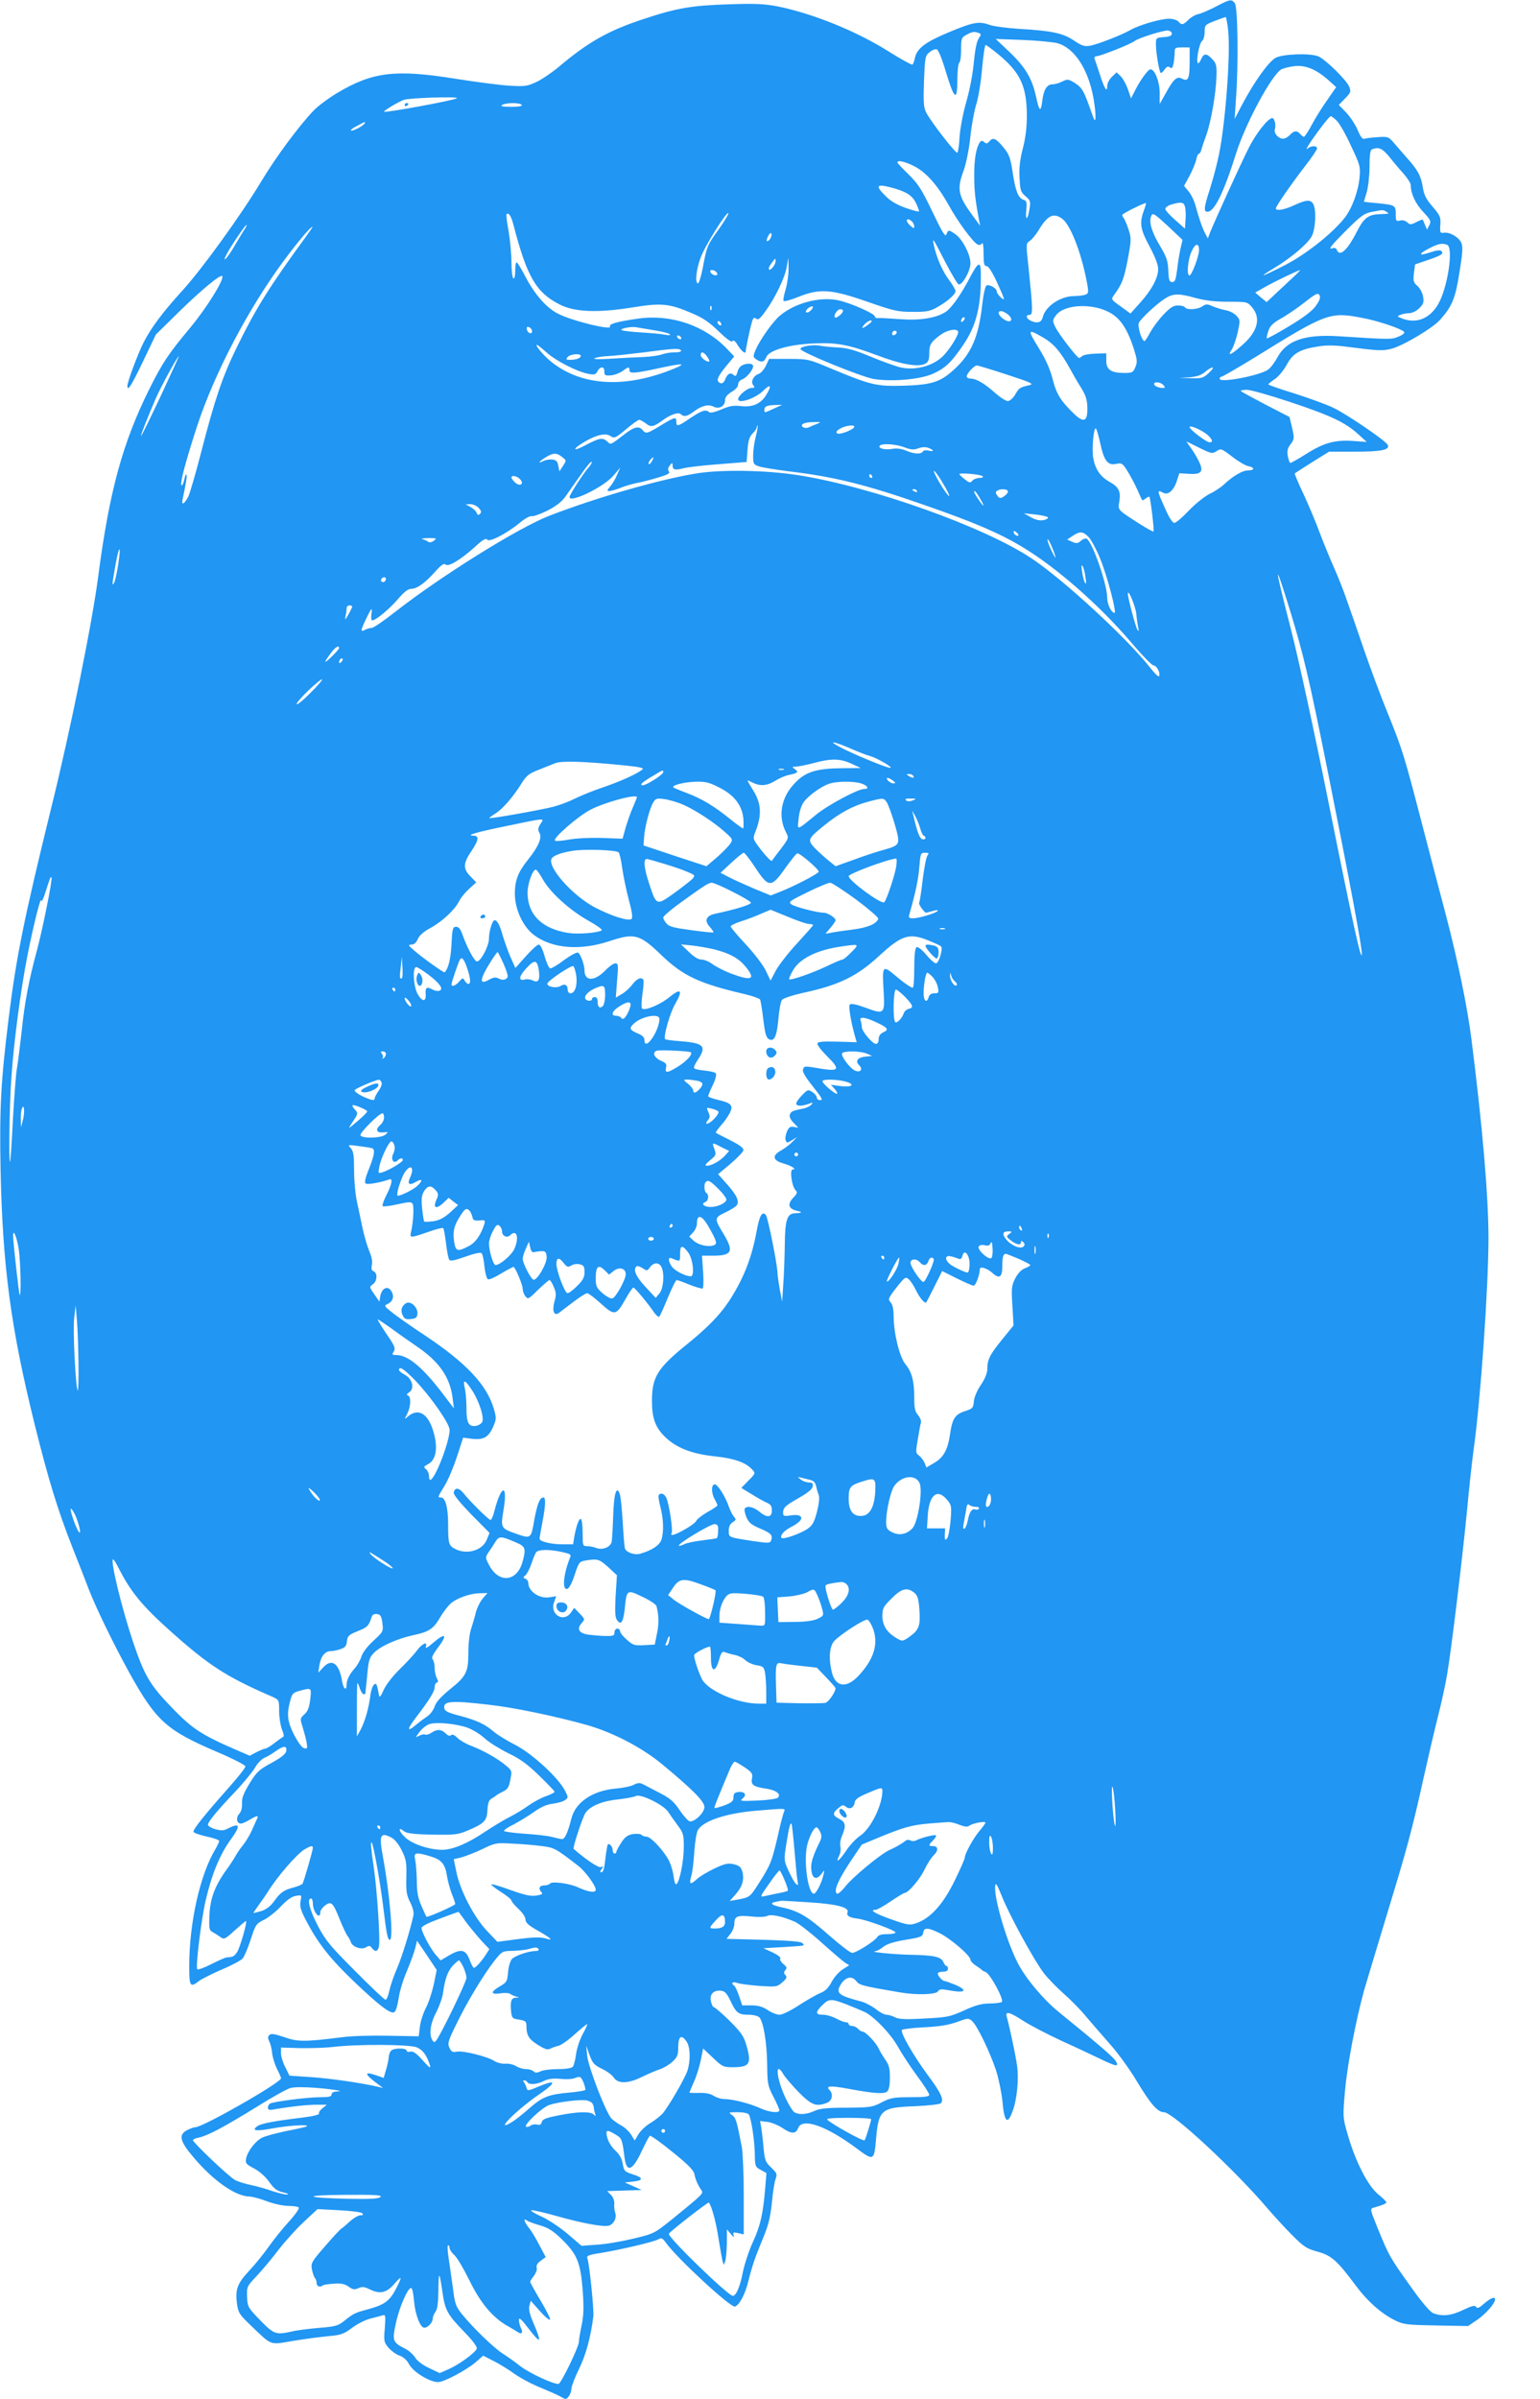 <?xml version="1.0" standalone="no"?>
<!DOCTYPE svg PUBLIC "-//W3C//DTD SVG 20010904//EN"
 "http://www.w3.org/TR/2001/REC-SVG-20010904/DTD/svg10.dtd">
<svg version="1.0" xmlns="http://www.w3.org/2000/svg"
 width="822pt" height="1280pt" viewBox="0 0 822 1280"
 preserveAspectRatio="xMidYMid meet">
<g transform="translate(0,1280) scale(0.1,-0.1)"
fill="#2196f3" stroke="none">
<path d="M6490 12765 c-36 -19 -78 -37 -93 -40 -16 -3 -40 -17 -53 -30 -29
-29 -37 -30 -54 -10 -7 8 -29 15 -50 15 -45 0 -162 -34 -208 -61 -46 -26 -171
-75 -213 -83 -31 -5 -44 -1 -87 28 -58 39 -118 52 -292 62 -63 4 -132 13 -154
20 -61 22 -88 17 -219 -37 -129 -54 -173 -87 -184 -140 -3 -16 -9 -31 -13 -34
-4 -2 -61 29 -126 70 -171 108 -405 203 -594 241 -68 13 -118 16 -260 11 -197
-6 -279 -20 -453 -78 -190 -62 -297 -123 -456 -257 -36 -30 -89 -66 -119 -80
-50 -23 -63 -24 -146 -19 -50 3 -179 20 -286 37 -319 51 -440 37 -630 -76 -45
-27 -102 -69 -126 -94 -77 -80 -200 -246 -279 -377 -107 -179 -320 -473 -422
-584 -108 -119 -166 -197 -208 -279 -31 -63 -85 -207 -85 -229 0 -33 23 4 84
132 l68 142 117 115 c120 118 227 207 237 197 14 -14 -84 -172 -172 -277 -115
-138 -146 -184 -217 -326 -142 -285 -213 -545 -272 -994 -31 -244 -149 -827
-250 -1234 -148 -603 -188 -800 -229 -1131 -42 -338 -49 -484 -43 -805 11
-521 55 -846 182 -1360 73 -293 121 -451 201 -655 41 -104 80 -203 86 -220 40
-104 133 -295 220 -453 142 -255 197 -305 470 -421 82 -35 148 -69 148 -76 0
-7 -39 -57 -88 -112 -133 -150 -193 -225 -189 -237 2 -6 34 -17 70 -25 37 -8
67 -18 67 -24 0 -5 -9 -24 -19 -41 -83 -137 -141 -394 -141 -628 0 -107 5
-115 52 -78 14 11 69 38 121 61 53 22 103 49 112 59 9 10 28 55 43 101 26 80
29 85 72 106 25 13 65 45 90 72 31 33 56 51 78 55 33 6 33 6 26 -29 -5 -28 1
-48 36 -114 62 -116 126 -196 254 -318 127 -121 188 -168 209 -160 9 3 18 32
25 75 5 38 25 102 43 143 17 41 37 94 44 119 l11 45 53 -78 52 -78 -15 -74
c-9 -41 -27 -98 -42 -127 -15 -29 -30 -75 -33 -103 l-6 -50 -160 3 c-88 2
-200 -1 -250 -8 -199 -25 -238 -25 -309 1 -51 17 -69 20 -78 11 -9 -9 -9 -17
-1 -34 7 -13 14 -42 16 -66 3 -23 15 -60 26 -82 12 -23 21 -44 21 -49 0 -23
-417 -261 -457 -261 -8 0 -27 -7 -43 -15 -49 -25 -41 -59 34 -147 107 -126
223 -206 297 -208 15 0 57 -11 93 -25 38 -14 88 -25 116 -25 27 0 51 -4 55 -9
3 -6 -21 -40 -54 -76 -33 -36 -81 -96 -107 -133 -26 -37 -73 -95 -105 -129
-63 -68 -74 -98 -64 -176 7 -48 13 -57 79 -120 109 -104 94 -99 221 -77 61 10
145 21 187 25 68 6 82 11 128 45 28 21 72 43 98 49 26 7 55 14 64 17 16 5 17
-1 12 -68 -6 -69 -5 -75 20 -105 15 -17 41 -36 59 -42 21 -7 39 -24 52 -48 22
-40 109 -93 153 -93 32 0 150 63 201 106 l40 35 53 -27 c29 -14 81 -46 114
-70 34 -24 97 -57 140 -74 43 -18 92 -39 107 -48 27 -16 29 -16 43 2 8 11 14
29 14 41 0 12 18 59 41 106 37 76 62 169 76 279 4 36 -21 283 -32 311 -5 13 7
18 72 28 103 17 279 58 305 72 19 10 24 8 42 -17 60 -84 347 -349 369 -341 23
7 55 67 71 134 21 84 35 125 80 234 28 67 38 109 46 186 5 55 14 112 20 127 9
26 7 31 -23 60 -30 28 -35 39 -41 101 -3 39 -9 88 -12 109 l-7 39 41 -5 c22
-3 57 -18 78 -32 48 -33 72 -33 84 -1 22 58 150 13 315 -110 86 -65 91 -62
100 40 14 170 25 180 210 187 70 3 131 10 137 16 18 18 0 57 -72 153 -73 99
-145 223 -136 238 3 4 56 11 118 14 81 4 131 12 175 28 60 22 63 22 82 5 27
-24 94 -163 127 -261 14 -44 29 -116 34 -161 10 -116 27 -135 54 -61 24 61 35
173 25 244 -8 57 -40 208 -55 261 -10 33 13 28 87 -20 35 -23 129 -72 209
-109 80 -36 174 -81 210 -98 81 -39 96 -40 74 -6 -15 22 -95 91 -302 259 -84
68 -180 183 -221 265 -60 118 -126 345 -119 407 2 22 9 12 37 -57 40 -100 168
-334 221 -405 21 -28 69 -77 106 -110 37 -32 90 -86 118 -120 28 -33 86 -100
129 -149 43 -48 107 -136 142 -195 77 -128 114 -170 148 -170 46 0 378 -308
554 -515 33 -38 91 -102 130 -141 62 -62 77 -72 135 -88 74 -20 105 -47 203
-179 63 -85 138 -152 212 -188 44 -22 63 -24 219 -27 l170 -3 50 34 c45 31 94
87 94 108 0 17 -23 8 -58 -22 -26 -23 -37 -28 -43 -18 -6 10 -21 7 -69 -16
-64 -31 -113 -36 -161 -17 -16 7 -62 60 -121 144 -108 151 -115 163 -174 308
-42 103 -42 105 -21 111 45 12 67 22 67 28 0 4 -20 24 -45 44 -55 46 -121 176
-161 316 -27 93 -27 96 -15 233 11 132 57 375 102 538 12 41 66 221 120 399
107 350 136 455 199 741 23 102 56 246 75 320 19 74 41 176 49 225 23 132 81
616 106 870 11 121 27 267 35 325 38 269 79 861 80 1130 0 227 -32 600 -91
1065 -21 169 -74 426 -137 665 -30 113 -89 338 -131 500 -92 354 -101 382
-181 580 -35 85 -91 236 -125 335 -34 99 -75 218 -92 265 -16 47 -46 123 -67
170 -21 47 -55 130 -76 185 -20 55 -59 148 -87 208 -28 59 -49 109 -47 111 2
2 44 29 93 60 l90 56 141 0 c141 0 188 10 171 38 -15 24 -225 167 -291 197
-38 18 -132 52 -207 76 -76 23 -138 45 -138 48 0 3 16 16 34 28 19 12 47 46
63 75 33 62 70 84 167 99 46 8 92 7 153 -1 171 -22 192 -23 240 -11 62 16 222
111 261 156 63 71 81 115 102 251 16 96 19 136 11 156 -12 31 -62 61 -94 56
-20 -3 -22 1 -19 42 3 41 -1 50 -41 97 -34 39 -46 63 -52 100 -9 62 -27 96
-84 159 -25 29 -58 66 -73 84 -26 30 -30 32 -85 28 -32 -2 -64 -6 -72 -9 -9
-2 -21 14 -35 49 -12 28 -40 70 -61 92 l-39 40 33 34 c32 33 33 37 22 65 -16
36 -129 147 -166 161 -46 17 -186 12 -225 -8 -38 -20 -114 -126 -181 -252
l-39 -75 7 105 c14 184 10 495 -6 513 -18 23 -26 21 -101 -18z m66 -132 c13
-139 -19 -536 -56 -687 -10 -45 -30 -117 -44 -161 -30 -92 -32 -115 -11 -115
37 0 87 102 153 312 51 161 191 421 242 448 12 6 42 14 69 17 59 7 116 -17
180 -73 l43 -39 -45 -65 c-26 -36 -63 -95 -83 -132 -20 -38 -40 -68 -44 -68
-4 0 -13 7 -20 15 -17 20 -33 19 -55 -5 -10 -11 -26 -20 -36 -20 -26 0 -51 29
-44 51 7 21 -2 59 -14 59 -22 0 -87 -82 -125 -158 -44 -87 -181 -388 -206
-450 l-13 -34 -13 24 c-15 26 -37 91 -54 155 -6 23 -22 55 -35 71 l-25 30 29
53 c16 30 32 69 36 87 3 17 10 32 15 32 4 0 10 10 13 23 3 12 15 47 26 77 25
70 52 225 54 312 2 58 -1 70 -22 92 -31 33 -45 33 -60 0 -6 -15 -14 -24 -17
-21 -11 10 7 106 22 118 8 6 14 28 14 49 0 36 2 38 53 58 28 11 55 20 59 21 3
0 10 -34 14 -76z m-301 -13 c0 -10 -13 -16 -42 -18 -43 -3 -43 -4 -43 -41 0
-41 17 -141 25 -150 3 -2 13 5 21 18 12 16 19 19 29 11 9 -8 14 -3 19 21 3 17
6 44 6 59 0 25 3 27 40 27 l40 0 0 -76 c0 -91 -8 -108 -40 -91 -28 15 -46 -1
-89 -80 l-31 -55 0 60 c0 59 -26 125 -49 125 -13 0 -53 -55 -81 -110 l-23 -45
-16 47 c-9 26 -26 58 -38 70 l-23 22 -25 -24 c-14 -13 -25 -35 -25 -49 0 -38
-15 -15 -40 64 -13 39 -25 76 -28 83 -2 6 3 12 11 12 20 0 186 66 203 81 20
16 156 59 179 56 11 -1 20 -9 20 -17z m-1031 4 c14 -5 14 -8 -1 -31 -10 -15
-19 -62 -25 -125 -5 -59 -21 -143 -39 -207 -18 -62 -33 -140 -37 -189 -2 -45
-8 -85 -12 -87 -9 -5 -144 169 -167 216 -13 26 -15 56 -11 167 5 127 7 136 29
153 13 11 30 18 38 16 9 -1 28 -47 50 -121 45 -149 61 -160 61 -42 0 46 5 88
10 91 6 3 10 35 10 70 0 60 2 65 28 79 30 17 43 19 66 10z m418 -54 c92 -24
167 -138 195 -296 14 -81 14 -140 0 -104 -3 8 -17 48 -32 88 -23 61 -34 77
-66 98 -37 23 -41 23 -69 9 -16 -8 -39 -15 -52 -15 -30 0 -48 -29 -55 -91 -7
-59 -16 -54 -32 21 -21 99 -56 159 -139 239 l-77 73 140 -5 c77 -3 161 -11
187 -17z m-312 -61 c116 -96 150 -169 151 -324 0 -62 -6 -117 -21 -175 -16
-61 -21 -106 -18 -159 3 -66 6 -76 32 -98 26 -22 28 -28 21 -68 -9 -61 -23
-66 -17 -6 4 42 2 50 -15 55 -28 9 -43 47 -58 148 -12 77 -18 94 -50 133 -40
48 -55 54 -75 30 -10 -12 -16 -13 -27 -3 -11 9 -16 9 -24 -3 -19 -30 -29 -88
-29 -174 0 -81 5 -128 25 -235 l7 -35 -37 50 c-82 111 -89 145 -51 246 13 37
28 110 35 174 6 61 20 139 31 175 12 36 26 122 32 193 6 70 15 127 19 127 4 0
35 -23 69 -51z m-2891 -233 c-10 -11 -389 -80 -389 -72 0 7 72 50 105 63 28
11 294 19 284 9z m346 -36 c4 -6 -17 -10 -57 -10 -44 0 -59 3 -48 10 20 13 97
13 105 0z m4351 -85 c14 -14 48 -73 75 -133 48 -101 51 -110 46 -168 -7 -76
-41 -168 -81 -218 -66 -83 -208 -195 -318 -251 -125 -64 -150 -71 -58 -16 93
56 180 130 202 171 20 39 25 139 8 171 -14 25 -37 24 -102 -6 -53 -25 -98 -32
-98 -17 0 11 83 131 158 228 34 44 62 85 62 92 0 16 -32 15 -50 0 -20 -18 14
36 69 109 25 34 50 63 54 63 4 0 19 -11 33 -25z m-5191 -15 c-9 -14 -66 -43
-72 -36 -3 2 12 14 34 25 45 24 46 24 38 11z m5471 -177 c21 -27 55 -67 76
-90 21 -24 38 -51 38 -60 0 -45 25 -100 67 -144 40 -43 43 -50 32 -71 l-12
-23 -11 25 c-5 14 -11 26 -12 28 -1 2 -16 -4 -34 -13 -29 -15 -34 -15 -49 -1
-10 9 -26 13 -39 9 -20 -5 -22 -2 -22 35 0 47 -3 48 -99 58 -39 3 -71 7 -71 8
0 0 7 23 15 50 8 28 15 88 15 137 0 60 4 89 13 92 35 15 56 5 93 -40z m-2538
-49 c64 -32 125 -100 185 -207 48 -88 128 -196 154 -211 10 -5 18 -4 24 5 5 9
9 -12 9 -53 0 -55 3 -68 16 -68 10 0 30 -31 55 -85 45 -98 46 -105 19 -80 -11
10 -20 24 -20 31 0 16 -37 37 -54 31 -7 -3 -17 -46 -24 -110 -20 -169 -59
-257 -152 -341 -72 -65 -117 -79 -265 -84 -147 -4 -175 2 -395 94 -112 47
-117 49 -220 49 l-105 0 -17 -37 c-10 -20 -27 -39 -38 -43 -28 -9 -45 -42 -29
-61 9 -11 7 -14 -10 -14 -22 0 -71 -41 -71 -60 0 -27 93 4 135 46 38 38 46 27
15 -23 -28 -47 -73 -67 -134 -60 -40 5 -63 1 -106 -18 -34 -14 -59 -20 -65
-14 -17 16 -39 9 -99 -31 -67 -46 -76 -48 -76 -20 0 27 -7 26 -83 -20 -74 -45
-79 -46 -97 -25 -19 23 -43 18 -90 -17 -86 -66 -79 -62 -98 -44 -26 23 -42 20
-118 -20 -71 -38 -71 -20 0 21 63 36 110 46 135 28 20 -13 26 -11 82 36 33 28
65 51 71 51 5 0 21 -9 35 -19 27 -22 42 -19 88 15 43 32 86 47 99 34 16 -16
35 -12 69 14 41 31 79 41 106 26 29 -15 61 3 61 34 0 17 11 30 35 45 21 12 35
28 35 40 0 11 9 22 20 26 23 7 60 51 60 71 0 16 -33 18 -60 4 -10 -5 -21 -21
-24 -36 -6 -21 -10 -24 -21 -14 -17 15 -33 5 -45 -26 -6 -15 -15 -22 -25 -18
-24 10 -18 30 29 88 l45 54 -37 39 c-119 126 -300 188 -476 163 -111 -16 -158
-29 -150 -42 14 -23 -201 29 -277 68 -61 30 -125 103 -174 197 -22 42 -43 77
-47 77 -5 0 -8 -21 -8 -46 0 -27 -4 -43 -10 -39 -5 3 -10 41 -10 84 0 43 -7
118 -15 166 -9 48 -14 90 -11 92 11 11 24 -9 36 -54 73 -282 122 -365 250
-429 78 -39 200 -44 382 -15 158 26 200 22 323 -31 59 -25 93 -49 142 -97 44
-42 68 -59 73 -51 5 8 15 0 29 -24 19 -30 41 -47 41 -32 0 10 21 114 31 148 8
32 13 37 24 28 11 -9 21 -2 49 37 53 72 106 182 115 238 l9 50 1 -59 c0 -33
-7 -83 -16 -112 -9 -30 -14 -57 -10 -60 4 -4 39 6 79 22 114 46 176 41 368
-26 140 -49 163 -54 240 -54 69 -1 93 3 126 21 55 30 104 71 104 89 0 9 -16
36 -35 61 -34 45 -66 118 -80 183 -10 48 -6 42 61 -89 33 -63 64 -116 71 -118
19 -7 63 72 63 112 0 46 -42 128 -79 154 -36 26 -40 26 -49 1 -6 -17 -21 7
-75 120 -57 119 -76 149 -127 199 -33 32 -60 61 -60 64 0 14 38 6 88 -19z
m-123 -114 c82 -22 113 -41 134 -83 11 -23 18 -43 16 -45 -2 -3 -35 6 -72 19
-45 16 -81 37 -105 62 -57 56 -51 67 27 47z m1350 -125 c-24 -67 -18 -99 31
-190 29 -54 46 -98 46 -120 0 -47 -34 -111 -96 -180 l-52 -58 -52 38 c-51 36
-52 38 -37 59 44 60 54 86 74 189 20 107 20 115 5 162 -9 28 -21 54 -25 60 -5
5 -9 13 -9 18 0 7 122 68 127 63 1 -1 -4 -20 -12 -41z m220 22 c4 -13 5 -45 3
-70 l-3 -47 -52 46 c-29 25 -53 52 -53 59 0 8 15 19 33 24 52 15 66 13 72 -12z
m1075 -27 c8 -5 13 -10 10 -10 -3 -1 -26 -2 -52 -3 -56 -3 -80 -23 -115 -92
-50 -99 -92 -138 -107 -99 -4 9 -13 14 -21 10 -30 -11 -13 11 73 97 74 74 95
89 132 96 61 12 63 12 80 1z m-3564 -94 c-62 -86 -63 -89 -85 -206 -9 -47 -21
-84 -26 -82 -16 5 -9 72 14 135 20 59 143 256 149 239 1 -5 -22 -44 -52 -86z
m2404 12 l72 -68 -11 -47 c-6 -27 -14 -77 -18 -113 -7 -53 -11 -65 -26 -65
-15 0 -19 10 -21 61 -2 52 -9 73 -45 133 -43 72 -59 126 -47 156 8 22 13 20
96 -57z m-568 43 c46 -37 106 -198 133 -357 6 -37 4 -42 -17 -48 -13 -3 -39
-6 -58 -6 -71 -1 -150 -55 -164 -112 -7 -30 -31 -36 -67 -18 -23 13 -25 30 -3
30 18 0 17 31 -6 253 -14 126 -14 128 7 142 12 8 31 32 44 52 50 85 83 101
131 64z m-804 -13 c7 -7 12 -19 12 -27 0 -11 -4 -10 -20 4 -21 19 -26 35 -12
35 4 0 13 -5 20 -12z m-3568 -50 c-11 -18 -34 -56 -51 -85 -35 -60 -67 -93
-40 -41 22 43 100 158 107 158 3 0 -4 -15 -16 -32z m337 -25 c-203 -278 -271
-388 -374 -598 -76 -156 -115 -271 -188 -553 -30 -117 -62 -226 -70 -242 -20
-38 -37 -49 -31 -18 19 90 26 132 21 136 -3 3 -8 -9 -11 -26 -4 -18 -10 -32
-14 -32 -13 0 16 112 80 310 93 286 276 635 468 893 76 102 140 177 150 177 2
0 -12 -21 -31 -47z m2473 -19 c-18 -21 -24 -10 -9 18 8 14 14 18 17 10 2 -7
-2 -19 -8 -28z m2290 -59 c0 -32 -39 -135 -51 -135 -16 0 -9 84 11 128 20 45
40 48 40 7z m1324 29 c36 -14 3 -231 -48 -318 -45 -77 -117 -105 -193 -75 -26
10 -27 12 -8 19 11 5 33 9 48 9 16 1 39 12 53 27 22 21 25 31 20 62 -4 21 -18
46 -31 57 -20 17 -23 26 -18 67 l6 47 61 21 c78 26 94 36 80 50 -7 7 -25 5
-58 -6 -64 -22 -69 -11 -9 20 50 26 70 30 97 20z m-3584 -87 c0 -19 -27 -53
-35 -45 -4 4 1 18 12 32 21 29 23 31 23 13z m-312 -65 c3 -9 -2 -13 -14 -10
-9 1 -19 9 -22 16 -3 9 2 13 14 10 9 -1 19 -9 22 -16z m3092 -5 c-14 -13 -55
-52 -92 -86 l-67 -63 -31 25 -30 26 53 30 c47 27 174 88 187 90 2 1 -7 -9 -20
-22z m103 -170 c-21 -28 -65 -61 -143 -108 -63 -38 -116 -67 -118 -64 -2 2 1
19 8 39 9 27 24 42 68 67 31 17 88 56 126 86 60 47 71 52 79 38 7 -13 1 -28
-20 -58z m-641 43 c51 -14 103 -20 174 -20 102 0 102 0 128 -31 48 -57 29
-129 -55 -202 -60 -53 -80 -60 -53 -20 9 15 23 56 31 92 13 62 13 65 -8 87
-12 13 -38 26 -58 29 -20 4 -51 13 -69 21 -29 13 -36 12 -55 -1 -24 -17 -83
-20 -92 -5 -3 6 -20 10 -38 10 -24 0 -41 -11 -77 -49 -26 -27 -57 -70 -71 -95
-13 -25 -27 -46 -30 -46 -15 0 -39 81 -30 98 14 25 90 96 135 126 47 31 74 32
168 6z m-2585 -62 c-3 -8 -6 -5 -6 6 -1 11 2 17 5 13 3 -3 4 -12 1 -19z m2125
-15 c58 -31 95 -87 130 -194 18 -58 20 -71 8 -98 -11 -28 -16 -31 -59 -31 -71
0 -96 18 -96 65 l0 40 -59 -2 c-33 -1 -64 -7 -70 -13 -5 -5 -13 -10 -16 -10
-11 0 -109 128 -127 165 -16 34 -16 36 4 63 43 58 191 66 285 15z m-542 -11
c30 -24 19 -47 -13 -31 -35 19 -49 49 -23 49 8 0 24 -8 36 -18z m1890 -18 c83
-15 207 -57 224 -74 6 -6 -5 -16 -29 -26 -40 -16 -38 -16 -323 2 -177 11 -275
-23 -323 -112 -14 -26 -36 -56 -50 -66 -44 -32 -259 -73 -259 -49 0 6 5 11 10
11 6 0 86 47 178 103 382 237 401 244 572 211z m-3420 -35 c0 -6 -4 -7 -10 -4
-5 3 -10 11 -10 16 0 6 5 7 10 4 6 -3 10 -11 10 -16z m-1010 -36 c0 -20 -24
-11 -28 10 -2 12 1 15 12 11 9 -3 16 -13 16 -21z m650 5 c41 -6 80 -16 85 -21
6 -6 -2 -7 -25 -3 -19 4 -75 9 -125 12 -49 3 -97 8 -105 12 -19 7 47 21 75 16
11 -2 54 -9 95 -16z m2076 -38 c57 -32 94 -75 144 -165 18 -33 46 -82 63 -108
23 -38 30 -60 31 -105 1 -71 -19 -80 -71 -30 -70 67 -95 107 -114 184 -13 51
-36 104 -69 158 -68 110 -67 114 16 66z m-1931 0 c3 -5 2 -10 -4 -10 -5 0 -13
5 -16 10 -3 6 -2 10 4 10 5 0 13 -4 16 -10z m-717 -81 c51 -46 166 -104 224
-114 30 -6 38 -4 47 14 15 28 38 27 37 -1 -1 -20 4 -23 33 -21 18 1 46 11 62
22 34 25 39 26 39 5 0 -19 28 -17 174 15 106 23 131 22 71 -3 -263 -110 -499
-98 -663 34 -38 30 -89 90 -76 90 3 0 27 -19 52 -41z m717 11 c4 -6 -10 -10
-34 -10 -22 0 -52 -5 -68 -11 -15 -6 -59 -12 -98 -14 -38 -1 -117 -5 -175 -9
-69 -4 -98 -3 -85 3 11 5 43 10 70 11 28 1 111 10 185 19 164 22 197 24 205
11z m139 -32 c9 -12 14 -24 12 -26 -9 -8 -46 19 -46 33 0 22 17 18 34 -7z
m-674 3 c0 -12 -25 -21 -57 -21 -21 0 -24 2 -13 15 13 16 70 21 70 6z m-2243
-216 c-56 -118 -102 -213 -104 -211 -3 3 32 92 79 201 28 64 116 225 123 225
1 0 -43 -97 -98 -215z m4518 116 c129 -42 146 -50 120 -56 -52 -12 -55 -14
-76 -50 -12 -20 -29 -35 -40 -35 -10 0 -41 20 -69 45 -57 50 -99 75 -130 75
-11 0 -20 5 -20 12 0 15 40 58 54 58 6 0 79 -22 161 -49z m1077 9 c-29 -27
-38 -30 -95 -28 l-62 2 54 3 c39 3 63 11 84 29 41 34 58 29 19 -6z m-242 -65
c10 -12 10 -15 -3 -15 -23 0 -47 11 -47 21 0 15 37 10 50 -6z m679 -91 c216
-72 291 -108 360 -170 l46 -42 -71 5 c-97 7 -157 -9 -250 -68 -43 -27 -82 -49
-86 -49 -4 0 -10 16 -14 36 -5 28 -2 42 15 64 20 27 20 32 8 87 l-14 58 -126
65 c-70 37 -130 69 -133 73 -4 4 10 7 31 7 21 0 126 -30 234 -66z m-2758 -34
c-52 -24 -51 -24 -51 -6 0 18 15 24 60 25 l35 1 -44 -20z m229 -82 c-14 -5
-32 -13 -40 -17 -17 -9 -40 -3 -40 9 0 11 26 18 70 18 33 1 34 0 10 -10z
m-326 -68 c-8 -30 -14 -76 -14 -101 0 -45 2 -48 33 -58 17 -6 89 -17 158 -26
243 -29 409 -70 724 -180 265 -92 400 -150 521 -223 178 -106 409 -308 576
-503 60 -71 116 -129 124 -129 16 0 37 -35 32 -56 -2 -9 -19 6 -46 40 -120
154 -459 468 -632 584 -250 169 -859 386 -1252 447 -168 26 -393 30 -527 11
-193 -29 -544 -129 -799 -228 -165 -64 -574 -319 -819 -510 -62 -49 -119 -88
-128 -88 -9 0 -25 -5 -36 -10 -13 -8 -19 -7 -19 0 0 11 48 110 53 110 2 0 2
-13 -1 -30 -2 -16 0 -30 5 -30 19 0 90 59 136 112 33 39 55 56 71 56 31 0 73
29 129 92 31 35 47 46 55 38 15 -15 83 27 157 94 41 38 59 48 65 39 10 -17
105 32 175 90 26 22 54 37 62 35 8 -3 45 10 84 29 50 26 78 48 99 78 16 23 52
75 81 115 28 41 53 71 57 68 3 -3 -4 -16 -15 -29 -26 -27 -103 -147 -103 -159
0 -35 182 53 233 113 l38 44 -18 -40 c-9 -22 -26 -50 -37 -62 -17 -20 -17 -23
-3 -23 9 0 38 8 64 19 26 10 66 21 88 25 22 4 71 17 108 28 51 15 65 23 58 32
-8 9 -6 19 4 32 13 17 14 17 15 2 0 -25 11 -28 56 -17 21 6 107 16 189 22
l150 12 5 65 c4 50 10 70 28 88 12 12 22 27 22 34 0 6 2 9 4 7 2 -2 -2 -29
-10 -59z m526 53 c-1 -15 -81 -46 -92 -35 -7 7 -1 15 18 26 30 16 74 21 74 9z
m1887 -45 c26 -24 29 -38 9 -38 -17 0 -106 68 -106 81 0 13 70 -18 97 -43z
m-573 -49 c20 -90 40 -114 85 -104 28 6 33 3 58 -37 16 -25 39 -69 53 -99 13
-30 25 -56 27 -58 1 -2 9 2 18 9 9 7 17 11 20 9 6 -6 27 -181 22 -185 -2 -2
-35 16 -73 40 -123 79 -117 73 -109 122 8 54 -4 76 -56 105 -47 27 -74 68 -84
127 -8 49 3 168 15 155 4 -4 15 -42 24 -84z m620 -36 c23 15 26 14 82 -29 32
-25 71 -48 86 -51 37 -7 36 -23 -1 -23 -29 0 -82 -31 -129 -76 -15 -14 -49
-37 -77 -50 -27 -14 -77 -54 -111 -90 -33 -35 -67 -64 -76 -64 -9 0 -27 27
-45 68 -49 108 -49 111 -13 92 25 -13 56 14 72 65 l13 40 48 -3 c65 -5 81 9
62 54 -8 19 -27 53 -43 76 l-30 43 69 -34 c65 -32 70 -33 93 -18z m-1666 20
c35 -13 50 -14 74 -5 19 7 38 8 54 2 31 -12 31 -22 0 -14 -13 3 -27 1 -30 -5
-10 -16 -47 -14 -91 5 -24 10 -51 13 -72 9 -38 -7 -76 2 -68 16 10 15 86 10
133 -8z m-1827 -52 c23 -18 23 -18 4 -47 l-19 -29 -6 30 c-4 23 -11 31 -32 33
-15 2 -36 -2 -48 -8 -33 -17 -23 -2 13 20 40 25 59 25 88 1z m479 -22 c-7 -11
-14 -18 -17 -15 -3 3 0 12 7 21 18 21 23 19 10 -6z m1555 -121 c20 -33 34 -62
32 -64 -5 -5 -46 56 -71 105 -29 55 1 25 39 -41z m210 41 c5 -5 -1 -9 -17 -9
-14 0 -31 -7 -38 -15 -11 -13 -16 -12 -41 8 -15 12 -28 24 -28 27 -1 9 114 -1
124 -11z m-590 1 c3 -5 1 -10 -4 -10 -6 0 -11 5 -11 10 0 6 2 10 4 10 3 0 8
-4 11 -10z m-1880 -16 c25 -25 2 -43 -25 -19 -11 10 -20 22 -20 27 0 14 28 9
45 -8z m2120 -64 c3 -6 -1 -7 -9 -4 -18 7 -21 14 -7 14 6 0 13 -4 16 -10z
m485 -3 c0 -7 -10 -18 -22 -26 -19 -12 -23 -11 -35 5 -10 14 -10 19 0 26 19
12 57 9 57 -5z m-151 -33 c29 -49 26 -57 -4 -12 -14 20 -25 39 -25 42 0 13 9
4 29 -30z m-2674 -54 c14 -15 16 -23 7 -32 -8 -8 -13 -7 -18 6 -3 9 -18 23
-33 31 l-26 14 26 1 c14 0 34 -9 44 -20z m3038 -50 c5 -4 -5 -11 -21 -15 -22
-4 -42 0 -69 15 l-38 21 60 -6 c33 -4 64 -10 68 -15z m-157 -97 c-7 -7 -26 7
-26 19 0 6 6 6 15 -2 9 -7 13 -15 11 -17z m376 -10 c14 -16 41 -66 60 -113 37
-90 90 -290 77 -290 -17 0 -39 46 -39 80 0 72 -78 295 -109 315 -7 4 -21 -1
-32 -11 -16 -14 -23 -15 -46 -5 l-27 12 30 20 c39 26 56 24 86 -8z m-3496 -18
c-12 -9 -24 -11 -30 -6 -6 5 -20 11 -31 14 -11 2 3 5 30 6 46 0 48 -1 31 -14z
m3317 -85 c4 -14 -4 -2 -17 25 -14 28 -25 57 -25 65 0 17 33 -52 42 -90z
m-5003 -49 c-7 -42 -16 -83 -21 -91 -12 -21 -11 -8 8 99 20 111 31 105 13 -8z
m5164 -61 c5 -29 4 -40 -2 -30 -6 8 -13 35 -16 60 -5 29 -4 40 2 30 6 -8 13
-35 16 -60z m1091 -175 c74 -242 101 -357 204 -870 113 -564 182 -932 180
-966 -2 -47 -51 177 -178 811 -75 373 -159 761 -200 921 -91 354 -93 386 -6
104z m-4825 167 c0 -13 -12 -22 -22 -16 -10 6 -1 24 13 24 5 0 9 -4 9 -8z
m4005 -186 c2 -24 7 -57 10 -73 5 -20 4 -24 -4 -13 -10 17 -51 170 -51 192 1
29 40 -64 45 -106z m-4185 37 c-1 -5 -10 -24 -21 -43 -16 -28 -19 -30 -15 -10
3 14 6 33 6 43 0 9 7 17 15 17 8 0 15 -3 15 -7z m-70 -221 c0 -4 -19 -26 -41
-47 -43 -41 -43 -34 -1 23 23 30 42 41 42 24z m12 -74 c-7 -7 -12 -8 -12 -2 0
14 12 26 19 19 2 -3 -1 -11 -7 -17z m-165 -165 c-36 -37 -69 -64 -73 -60 -4 4
24 36 61 72 38 36 71 63 74 60 3 -3 -25 -36 -62 -72z m2881 -296 c43 -19 89
-37 103 -40 35 -9 125 -60 112 -64 -11 -4 -192 70 -268 110 -71 37 -37 33 53
-6z m7 -82 l50 -23 -101 -1 c-134 -1 -194 -19 -249 -77 -76 -77 -94 -178 -50
-264 16 -31 16 -32 -26 -88 -24 -31 -46 -60 -49 -65 -4 -4 -28 21 -55 55 -46
59 -47 63 -36 92 39 96 36 158 -10 231 -16 25 -29 48 -29 50 0 2 12 -3 28 -11
39 -20 77 -17 120 10 20 13 53 27 72 31 49 10 54 15 33 31 -17 12 -16 13 7 14
14 0 57 9 95 19 93 25 140 24 200 -4z m-1221 -8 c92 -9 116 -15 105 -23 -28
-23 -119 -64 -210 -95 -52 -17 -120 -45 -152 -61 -32 -16 -83 -35 -115 -43
-67 -17 -336 -65 -340 -60 -2 1 13 12 32 24 39 24 97 91 141 163 25 39 39 51
89 70 33 13 73 29 90 36 34 13 147 10 360 -11z m859 -24 c-7 -2 -19 -2 -25 0
-7 3 -2 5 12 5 14 0 19 -2 13 -5z m-643 -13 c0 -13 -89 -70 -109 -70 -21 0 -3
17 56 51 55 33 53 32 53 19z m1335 -20 c8 -13 -5 -13 -25 0 -13 8 -13 10 2 10
9 0 20 -4 23 -10z m-109 -25 c16 -12 16 -14 3 -15 -9 0 -22 7 -29 15 -16 19 0
19 26 0z m-925 -38 c79 -40 120 -94 127 -166 2 -28 1 -51 -2 -51 -4 0 -37 24
-74 54 -82 66 -149 106 -227 135 -32 12 -63 25 -69 28 -18 12 57 31 121 32 51
1 72 -5 124 -32z m758 22 c34 -12 42 -29 12 -29 -32 0 -193 -86 -255 -137
-108 -88 -100 -86 -93 -20 3 34 14 69 27 87 24 34 90 82 135 98 40 14 134 15
174 1z m-1199 -73 c0 -2 -10 -25 -21 -52 -12 -26 -29 -75 -39 -108 l-17 -61
-111 4 c-64 2 -140 -2 -177 -9 -36 -7 -69 -9 -73 -5 -12 12 122 129 187 163
73 40 251 88 251 68z m243 -38 c64 -27 167 -94 226 -147 43 -38 44 -40 28 -64
-9 -13 -41 -46 -71 -72 l-55 -47 -168 55 -168 56 3 43 c3 55 30 156 49 187 13
21 20 23 59 17 25 -3 68 -16 97 -28z m1091 10 c8 -13 27 -65 42 -116 31 -110
31 -111 -61 -137 -33 -9 -104 -32 -157 -52 l-98 -35 -37 30 c-21 17 -54 47
-73 66 -41 44 -39 50 46 119 82 67 155 107 233 128 86 23 88 23 105 -3z m137
11 c-16 -6 -28 -6 -35 1 -7 7 1 10 25 9 32 0 33 -1 10 -10z m40 -146 c6 -24
16 -43 21 -43 4 0 8 -5 8 -11 0 -6 -7 -9 -16 -7 -15 3 -28 37 -49 128 l-6 25
14 -25 c8 -14 21 -44 28 -67z m-2026 21 c-14 -22 -15 -30 -5 -49 14 -26 -6
-72 -60 -140 -55 -68 -71 -111 -72 -182 0 -85 44 -180 105 -224 97 -71 245
-82 399 -31 135 45 162 38 278 -74 117 -112 202 -152 448 -209 40 -10 75 -22
79 -28 3 -5 11 -53 17 -105 9 -73 15 -97 29 -106 29 -18 44 15 52 109 4 47 12
91 19 100 6 8 53 24 106 36 198 42 294 89 414 200 117 108 159 122 256 83 36
-14 69 -29 73 -34 12 -11 -12 -90 -27 -90 -8 0 -32 21 -53 47 -24 28 -44 43
-51 39 -8 -5 -12 -43 -12 -112 0 -57 -3 -104 -8 -104 -10 0 -48 26 -96 67 -64
54 -68 49 -60 -77 8 -132 6 -135 -98 -96 -47 17 -75 23 -82 16 -8 -8 5 -90 30
-178 l7 -23 -103 3 c-75 2 -104 0 -107 -9 -3 -7 21 -38 52 -69 71 -70 65 -82
-34 -66 -88 15 -88 15 -95 -4 -4 -10 11 -38 42 -77 63 -80 67 -87 48 -87 -9 0
-16 6 -16 14 0 7 -11 21 -24 29 -22 15 -25 14 -55 -17 -17 -17 -31 -37 -31
-44 0 -15 30 -15 66 -2 23 9 25 9 15 -4 -7 -8 -27 -18 -44 -21 -56 -11 -65
-15 -71 -32 -4 -10 3 -27 19 -43 l26 -27 -24 4 c-19 4 -26 -1 -37 -26 -7 -17
-10 -38 -6 -46 5 -14 9 -14 33 1 l28 17 -25 -25 c-14 -15 -41 -35 -60 -46 -50
-27 -46 -53 9 -69 46 -13 77 -33 52 -33 -17 0 -5 -89 15 -110 12 -12 10 -18
-13 -42 -32 -34 -24 -59 23 -69 31 -7 25 -11 -16 -13 -38 -2 -50 -37 -51 -166
-1 -63 -4 -158 -8 -210 l-6 -95 -13 66 c-6 36 -12 75 -12 87 0 41 -51 296 -62
309 -19 23 -34 -3 -48 -79 -18 -102 -46 -191 -87 -273 -70 -138 -133 -213
-284 -336 -160 -129 -189 -176 -189 -304 0 -93 18 -142 71 -193 59 -57 141
-89 259 -102 108 -11 171 -33 205 -71 18 -19 18 -21 -20 -59 l-38 -39 54 -33
c30 -19 66 -39 82 -46 21 -9 27 -18 27 -42 0 -38 -26 -40 -68 -5 -30 25 -66
33 -77 15 -3 -5 1 -25 9 -45 13 -30 26 -41 76 -62 58 -25 66 -35 55 -65 -5
-12 -19 -12 -93 -1 -136 21 -132 19 -132 56 0 22 7 36 21 45 19 12 19 15 6 30
-8 9 -19 32 -26 51 -18 54 -60 121 -76 121 -19 0 -19 -47 0 -80 8 -14 14 -28
15 -32 0 -3 -24 -20 -54 -36 -29 -17 -56 -38 -59 -46 -3 -8 -30 -29 -59 -45
-53 -31 -85 -40 -73 -21 8 13 -13 155 -28 187 -10 23 -31 31 -41 15 -3 -5 1
-33 9 -63 17 -64 19 -134 5 -176 -11 -29 -50 -55 -112 -73 -29 -9 -74 6 -82
27 -3 7 -8 70 -12 140 -4 70 -11 139 -16 152 -17 47 -31 4 -35 -116 -2 -65 -6
-127 -8 -139 -6 -29 -48 -46 -81 -34 -14 6 -36 10 -50 10 -23 0 -24 3 -24 69
0 39 -4 72 -9 76 -10 6 -25 -36 -36 -97 l-6 -38 -58 0 c-59 0 -121 15 -121 30
0 5 7 44 15 87 17 88 19 133 6 133 -20 0 -33 -34 -49 -119 -17 -101 -18 -102
-93 -76 -88 31 -87 31 -71 130 23 140 -12 135 -49 -7 -6 -27 -16 -48 -21 -48
-9 0 -108 97 -145 144 -24 29 -46 30 -51 2 -2 -11 32 -53 93 -116 l98 -99 -15
-37 c-23 -57 -106 -81 -168 -49 -35 18 -38 28 -38 133 0 88 -15 142 -38 142
-19 0 -19 0 20 64 19 31 48 101 66 156 l32 99 47 -6 c62 -7 88 8 113 63 18 42
18 48 4 97 -37 127 -146 243 -361 387 -77 51 -159 108 -183 128 -43 34 -43 35
-20 46 28 14 34 44 14 71 -19 26 -49 10 -56 -31 l-5 -29 -27 39 c-27 39 -27
40 -8 53 24 17 26 61 4 70 -11 4 -13 13 -9 34 4 18 -1 44 -14 74 -11 26 -27
81 -36 123 -9 42 -22 106 -30 142 -8 36 -15 110 -15 164 0 80 -3 103 -17 119
-18 19 -17 20 41 12 33 -4 65 -9 73 -12 17 -7 11 -40 -22 -121 -14 -35 -20
-61 -14 -66 8 -9 79 4 127 21 20 8 14 -26 -15 -83 -15 -29 -24 -56 -20 -60 3
-3 39 1 78 10 58 13 74 14 81 4 9 -13 4 -101 -8 -152 -8 -33 -5 -33 104 5 34
12 65 19 68 16 3 -3 10 -41 15 -83 5 -43 13 -82 18 -87 7 -7 36 0 86 18 47 17
80 24 86 18 5 -5 12 -37 15 -72 4 -34 12 -65 19 -67 6 -3 38 11 70 31 32 19
62 35 66 35 9 0 49 -95 49 -117 0 -11 6 -28 14 -39 14 -18 17 -17 68 34 30 28
57 52 61 52 5 0 15 -17 23 -37 13 -30 14 -43 3 -80 -13 -49 -1 -77 25 -58 7 6
41 31 76 58 34 26 68 47 74 47 7 0 40 -25 74 -56 73 -66 81 -64 131 25 19 34
38 61 42 61 7 0 73 -78 112 -135 10 -14 22 -23 26 -21 3 3 24 48 45 100 22 53
43 96 48 96 5 0 36 -11 69 -25 34 -13 65 -22 70 -20 4 3 5 44 2 90 l-6 85 57
0 c104 0 115 22 57 118 -49 80 -48 85 9 112 28 13 55 30 61 37 18 21 3 54 -49
113 l-49 55 66 55 c36 31 67 63 69 72 2 12 -17 27 -70 54 -40 20 -75 38 -77
40 -2 2 10 19 27 39 18 19 39 49 47 66 21 40 9 54 -61 70 -30 7 -54 16 -54 20
0 4 11 31 25 60 15 32 21 57 15 63 -5 5 -32 11 -60 14 -28 2 -53 8 -55 13 -3
4 6 24 20 45 48 71 33 88 -88 98 -43 3 -82 8 -86 11 -13 7 25 142 54 190 41
71 30 85 -30 36 -49 -41 -133 -76 -148 -62 -4 4 -3 38 2 76 6 38 8 72 5 77
-11 17 -34 7 -58 -24 -13 -18 -39 -42 -57 -52 l-32 -19 7 92 c7 82 6 91 -9 91
-10 0 -34 -17 -55 -39 -57 -58 -110 -58 -110 1 0 30 -22 90 -35 95 -8 3 -42
-16 -76 -41 -34 -26 -67 -45 -73 -43 -6 2 -19 31 -29 65 -10 37 -23 62 -31 62
-8 0 -39 -28 -69 -62 l-56 -63 -25 56 c-14 32 -32 83 -42 115 -16 59 -30 84
-44 84 -12 0 -30 -59 -30 -98 0 -39 -43 -122 -64 -122 -13 0 -49 66 -76 139
-11 33 -21 46 -35 46 -18 0 -21 -9 -25 -95 -5 -79 -16 -125 -36 -148 -3 -5
-117 76 -164 117 -31 27 -33 30 -14 31 14 0 26 10 34 29 7 18 30 39 63 57 66
35 133 98 157 144 10 21 35 51 56 69 l36 33 -31 32 c-40 41 -39 69 4 133 41
61 44 83 13 84 -47 1 15 19 182 53 207 43 196 42 175 10z m417 -152 c5 -5 14
-43 19 -83 6 -41 21 -116 35 -168 18 -66 22 -97 15 -104 -14 -14 -105 14 -195
61 -122 64 -258 219 -231 262 10 15 51 31 110 40 62 11 234 5 247 -8z m730
-82 c71 -108 85 -108 159 -3 30 42 59 78 64 80 12 4 115 -84 115 -98 0 -10
-131 -78 -208 -108 l-48 -19 -90 37 c-49 21 -109 48 -134 61 l-44 23 57 53
c32 30 62 54 67 54 5 0 33 -36 62 -80z m919 66 c-7 -8 -18 -66 -26 -130 -7
-63 -16 -119 -19 -124 -4 -7 28 -52 37 -52 1 0 17 4 35 9 19 6 30 6 27 1 -7
-12 -101 -40 -133 -40 -18 0 -23 4 -19 18 34 119 49 190 54 255 6 74 7 77 31
77 20 0 22 -3 13 -14z m-1403 -46 c40 -12 94 -30 119 -41 43 -18 45 -20 29
-38 -9 -10 -53 -44 -97 -76 -95 -68 -95 -68 -133 47 -31 93 -34 142 -8 134 9
-2 50 -14 90 -26z m1236 -12 c-7 -47 -51 -178 -64 -192 -14 -14 -190 115 -190
139 0 13 206 90 253 94 4 1 4 -18 1 -41z m-1886 -71 c40 -70 141 -162 242
-219 45 -25 77 -48 72 -52 -23 -14 -127 -22 -178 -14 -140 22 -217 96 -218
213 -1 48 27 125 44 125 5 0 22 -24 38 -53z m-2648 -143 c-16 -82 -40 -189
-54 -239 -42 -156 -65 -276 -80 -425 -9 -80 -20 -168 -25 -197 -6 -28 -15
-152 -22 -275 -6 -123 -13 -225 -15 -227 -8 -9 -4 303 7 451 12 185 51 475 85
647 32 162 72 322 74 296 1 -11 11 7 21 40 27 83 29 89 34 83 3 -3 -8 -72 -25
-154z m3660 78 c52 -26 96 -52 98 -58 3 -10 -72 -34 -193 -60 -48 -11 -57 -38
-24 -72 11 -13 19 -25 17 -27 -1 -2 -55 3 -118 12 -91 12 -119 19 -132 35 -10
11 -18 26 -18 32 0 7 37 39 82 72 134 97 160 114 177 114 9 0 59 -21 111 -48z
m660 -42 c67 -50 120 -96 118 -102 -10 -28 -57 -48 -138 -58 -47 -6 -98 -13
-114 -17 l-30 -5 27 32 c15 17 27 35 27 40 0 13 -42 40 -63 40 -34 0 -155 31
-173 45 -17 12 -9 18 85 64 57 28 112 51 122 51 9 0 72 -41 139 -90z m-252
-130 c12 0 22 -3 22 -6 0 -3 -38 -46 -84 -96 -46 -49 -97 -115 -114 -145 l-29
-55 -26 54 c-14 29 -62 92 -107 140 -44 47 -80 90 -80 95 0 5 25 17 55 27 30
9 77 27 106 40 l52 22 91 -37 c50 -21 101 -39 114 -39z m725 -27 c-7 -2 -19
-2 -25 0 -7 3 -2 5 12 5 14 0 19 -2 13 -5z m-1229 -109 c82 -21 129 -47 165
-91 57 -69 35 -79 -76 -38 -37 14 -81 37 -99 50 -18 14 -44 25 -59 25 -17 0
-41 14 -68 41 l-42 40 60 -6 c33 -4 87 -13 119 -21z m731 -14 c-21 -22 -43
-40 -48 -40 -6 0 -42 -15 -81 -34 -77 -37 -197 -79 -204 -71 -2 2 7 24 21 48
37 63 126 107 252 126 104 15 103 15 60 -29z m-1860 -56 c14 -31 25 -63 25
-71 0 -19 -25 -27 -48 -14 -16 8 -27 7 -51 -6 -55 -32 -52 1 11 100 16 26 32
47 34 47 2 0 15 -25 29 -56z m-539 -82 c-12 -11 -14 4 -7 58 l6 55 3 -54 c2
-29 1 -56 -2 -59z m348 51 c18 -53 20 -83 6 -83 -5 0 -14 8 -20 18 -9 16 -11
15 -29 -5 -19 -23 -41 -30 -41 -15 0 11 37 119 45 132 10 17 22 3 39 -47z
m382 -9 c8 -53 -3 -71 -33 -55 -11 5 -29 8 -40 5 -36 -10 -35 14 3 56 47 52
61 51 70 -6z m200 -30 c7 -51 -7 -94 -31 -94 -8 0 -15 9 -15 19 0 26 -15 34
-38 20 -23 -14 -75 -4 -70 14 6 17 128 98 138 92 5 -3 12 -26 16 -51z m-790 6
c61 -46 83 -77 60 -86 -8 -3 -23 -1 -35 5 -32 18 -41 13 -39 -20 4 -44 -16
-47 -41 -6 -24 39 -31 147 -9 147 6 0 35 -18 64 -40z m2692 -13 c12 -13 25
-37 28 -55 6 -29 4 -32 -19 -32 -16 0 -26 -7 -30 -20 -9 -34 -27 -22 -27 18 0
50 11 112 20 112 3 0 16 -10 28 -23z m120 -24 c8 -7 12 -16 8 -20 -11 -11 -36
27 -35 51 1 20 1 20 6 1 3 -11 12 -26 21 -32z m-1868 -72 c0 -28 -6 -53 -13
-60 -17 -14 -27 -4 -27 26 0 14 -6 23 -15 23 -8 0 -15 -4 -15 -10 0 -13 -27
-13 -35 0 -9 15 14 40 50 56 50 22 55 18 55 -35z m-1120 29 c0 -5 -2 -10 -4
-10 -3 0 -8 5 -11 10 -3 6 -1 10 4 10 6 0 11 -4 11 -10z m2722 -40 c43 -46 46
-56 18 -63 -11 -3 -23 -13 -26 -24 -10 -27 -35 -53 -45 -47 -14 8 -11 174 3
174 6 0 28 -18 50 -40z m-2638 -49 c-7 -7 -34 28 -34 43 1 6 10 0 21 -13 11
-13 17 -27 13 -30z m1163 -23 c-17 -39 -32 -54 -42 -38 -3 5 -15 10 -26 10
-33 0 -21 28 23 54 51 30 65 22 45 -26z m163 -45 c-2 -67 -80 -177 -80 -112 0
13 -11 25 -34 34 -46 20 -50 28 -22 54 42 39 136 56 136 24z m1156 -17 c63
-29 71 -40 39 -54 -17 -8 -25 -20 -25 -37 0 -15 -6 -25 -14 -25 -19 0 -76 67
-76 90 0 10 -3 25 -6 34 -9 23 22 20 82 -8z m-988 -161 c10 -10 -22 -46 -66
-74 -59 -37 -74 -39 -67 -8 5 19 0 26 -27 37 -37 17 -49 46 -21 54 19 5 174
-2 181 -9z m-1628 -9 c0 -8 -6 -18 -12 -22 -7 -4 -10 -4 -6 1 4 4 3 14 -3 22
-9 10 -8 13 5 13 9 0 16 -6 16 -14z m2567 2 l28 -12 -37 -4 c-41 -4 -55 -24
-31 -47 22 -22 3 -41 -26 -26 -28 15 -74 78 -66 91 9 14 97 13 132 -2z m-2590
-154 c3 -8 -4 -28 -16 -44 -11 -16 -21 -34 -21 -40 0 -15 -15 -12 -66 11 -24
12 -43 26 -41 32 2 8 108 54 130 56 4 1 10 -6 14 -15z m1682 10 c35 -7 39 -19
14 -46 -19 -21 -33 -23 -33 -6 0 7 -12 22 -27 35 -26 21 -27 22 -7 23 12 0 36
-3 53 -6z m794 -5 c55 -15 36 -32 -27 -24 l-51 7 19 -21 c11 -12 17 -24 14
-27 -7 -6 -78 54 -78 67 0 12 76 11 123 -2z m-2553 -159 c0 -6 -31 -36 -79
-75 -23 -19 -23 -18 4 23 26 39 27 43 11 60 -25 28 -19 32 24 15 22 -9 40 -19
40 -23z m-1839 -51 l-9 -34 -1 42 c-1 23 2 50 7 60 12 29 15 -28 3 -68z m3713
51 c5 -5 -5 -22 -23 -41 -31 -31 -56 -34 -31 -4 10 12 10 21 1 41 -11 25 -11
26 16 19 15 -3 32 -10 37 -15z m-1784 -33 c0 -12 -9 -31 -21 -40 -27 -24 -19
-43 17 -39 28 2 28 2 10 -13 -24 -18 -121 -21 -132 -3 -7 11 99 118 118 118 4
0 8 -10 8 -23z m55 -148 c4 -12 1 -32 -6 -45 -15 -30 2 -57 23 -36 14 14 28
16 28 2 0 -10 -73 -54 -109 -65 -23 -7 -23 -6 -16 31 8 44 51 134 64 134 6 0
13 -10 16 -21z m1746 -10 l41 -20 -23 -26 c-28 -29 -71 -53 -96 -53 -13 0 -8
8 17 29 33 27 34 31 23 60 -13 37 -13 37 38 10z m409 -39 c0 -5 -4 -10 -10
-10 -5 0 -10 5 -10 10 0 6 5 10 10 10 6 0 10 -4 10 -10z m-2060 -85 c0 -8 -5
-26 -12 -40 -15 -34 -3 -42 32 -21 35 20 39 8 7 -22 -20 -19 -86 -52 -103 -52
-10 0 2 49 25 103 19 44 51 65 51 32z m1636 -100 c25 -25 44 -51 41 -58 -6
-18 -48 -37 -84 -37 -35 0 -53 17 -29 26 18 7 22 39 6 49 -11 7 -14 48 -3 58
12 13 24 7 69 -38z m-1511 -5 c15 -17 16 -24 7 -46 -24 -50 -5 -60 37 -20 l26
25 25 -20 25 -19 -43 -40 c-32 -28 -56 -41 -88 -46 -25 -3 -47 -4 -50 -2 -2 3
-7 35 -11 71 -5 52 -2 71 11 92 20 30 37 32 61 5z m183 -112 c5 -7 12 -22 14
-33 3 -16 10 -19 37 -17 30 3 32 2 26 -20 -19 -59 -47 -99 -85 -118 -58 -30
-68 -27 -76 25 -8 54 -1 85 32 136 26 42 35 46 52 27z m1273 -81 c46 -81 50
-95 27 -102 -30 -10 -82 3 -107 26 l-22 21 20 22 c12 12 21 34 21 47 0 53 26
46 61 -14z m-1101 -29 c0 -23 27 -35 43 -19 36 36 50 -14 21 -76 -16 -32 -76
-83 -99 -83 -12 0 -35 76 -35 116 0 13 9 43 21 65 17 33 23 38 35 29 8 -7 14
-21 14 -32z m910 32 c0 -5 -5 -10 -11 -10 -5 0 -7 5 -4 10 3 6 8 10 11 10 2 0
4 -4 4 -10z m1864 -16 c3 -8 2 -12 -4 -9 -6 3 -10 10 -10 16 0 14 7 11 14 -7z
m-67 -28 c-17 -13 -16 -15 9 -35 30 -23 54 -27 54 -9 0 9 3 9 12 0 9 -9 9 -15
1 -23 -16 -16 -67 6 -93 39 -23 28 -18 42 13 42 21 -1 21 -1 4 -14z m-5287
-81 c10 -70 14 -252 5 -244 -4 5 -35 281 -35 316 0 41 20 -8 30 -72z m5497 63
c-3 -8 -6 -5 -6 6 -1 11 2 17 5 13 3 -3 4 -12 1 -19z m-2107 -8 c0 -5 -7 -10
-15 -10 -8 0 -15 5 -15 10 0 6 7 10 15 10 8 0 15 -4 15 -10z m1802 -102 c-14
-14 -78 45 -68 61 5 8 18 10 32 7 18 -5 26 -2 32 11 5 12 8 4 10 -26 2 -24 -1
-48 -6 -53z m-2441 31 c8 2 25 5 39 5 21 1 25 -4 28 -29 3 -35 -51 -129 -71
-123 -14 5 -56 86 -57 111 0 10 7 34 17 55 l16 37 7 -30 c4 -20 11 -29 21 -26z
m2676 -6 c-3 -10 -5 -2 -5 17 0 19 2 27 5 18 2 -10 2 -26 0 -35z m-1854 5 c26
-35 36 -128 14 -128 -28 0 -86 30 -101 52 -19 27 -21 52 -3 45 49 -20 47 -21
47 23 0 47 12 49 43 8z m1499 -33 c7 -27 2 -75 -8 -75 -13 0 -81 33 -96 47
-26 23 -23 46 5 40 12 -2 30 -8 40 -12 14 -6 20 -2 24 14 7 29 25 22 35 -14z
m266 -2 c34 -15 62 -30 62 -33 0 -3 -13 -11 -29 -17 -19 -7 -37 -26 -52 -54
-20 -40 -21 -53 -15 -147 l6 -104 -60 -74 c-67 -82 -80 -109 -80 -159 0 -21
-12 -51 -34 -84 -21 -30 -36 -67 -38 -89 -3 -34 -6 -38 -46 -51 -54 -17 -69
-40 -81 -124 -12 -83 -35 -125 -87 -154 l-39 -23 -10 25 c-6 14 -19 31 -30 39
-17 12 -18 18 -6 87 7 41 14 81 17 90 2 9 -5 26 -16 39 -16 18 -20 37 -20 94
0 88 -13 136 -47 177 -31 37 -62 162 -63 253 0 40 -5 65 -16 77 -15 17 -13 22
31 79 45 57 49 59 66 44 10 -9 28 -36 39 -60 20 -40 46 -71 54 -63 2 2 22 41
44 85 l41 82 78 -39 c43 -21 83 -39 90 -39 11 0 33 58 33 88 0 17 38 6 66 -19
38 -35 54 -25 54 34 0 50 5 67 19 67 3 0 34 -12 69 -27z m-718 7 c0 -5 -2 -10
-4 -10 -3 0 -8 5 -11 10 -3 6 -1 10 4 10 6 0 11 -4 11 -10z m-1670 -42 c11 7
31 10 45 6 21 -5 25 -12 25 -41 0 -28 -8 -44 -39 -74 -21 -22 -45 -39 -52 -39
-14 0 -59 119 -59 156 0 34 14 37 37 7 20 -25 25 -26 43 -15z m1746 10 c-6
-30 -54 -104 -62 -95 -5 4 58 127 65 127 2 0 1 -14 -3 -32z m188 24 c6 -10
-44 -122 -55 -122 -14 0 -69 81 -69 102 0 22 32 24 50 3 17 -21 37 -19 45 5 7
21 20 26 29 12z m-1454 -41 c18 -34 12 -116 -10 -142 l-20 -24 -55 59 c-50 54
-67 91 -48 109 3 4 18 0 32 -9 24 -16 26 -16 40 4 20 27 47 28 61 3z m-300
-21 l21 -21 25 20 c30 23 64 14 64 -18 0 -29 -54 -126 -72 -129 -9 -2 -32 11
-52 28 -32 28 -36 38 -36 79 0 66 14 77 50 41z m-2811 -499 c1 -79 -1 -142 -4
-140 -11 12 -27 323 -19 386 l8 68 7 -85 c4 -47 7 -150 8 -229z m1670 191 c36
-27 95 -68 130 -92 124 -83 183 -167 197 -280 l7 -55 -53 70 c-111 147 -191
215 -255 215 -22 0 -24 2 -13 19 10 17 5 30 -40 95 -28 42 -49 76 -45 76 3 0
35 -22 72 -48z m125 -275 c86 -90 186 -233 186 -267 0 -58 -71 -247 -100 -265
-6 -4 -10 4 -10 18 0 14 -7 30 -16 38 -14 11 -13 14 10 26 42 22 54 81 33 162
-28 107 -82 143 -141 92 -18 -16 -18 -15 -2 16 19 38 21 89 4 97 -9 3 -8 8 5
16 32 21 19 73 -24 96 -16 8 -29 19 -29 24 0 23 26 6 84 -53z m305 -54 c39
-59 68 -150 54 -172 -6 -9 -20 -17 -32 -19 -39 -6 -51 15 -51 92 0 39 -4 88
-9 109 -12 50 1 47 38 -10z m1804 -479 c19 -4 29 -14 33 -33 3 -14 9 -36 14
-47 5 -14 2 -46 -9 -90 -15 -56 -24 -73 -50 -91 -38 -26 -129 -58 -139 -49
-11 12 14 40 50 58 19 9 40 24 48 33 20 24 -4 37 -52 29 -32 -5 -38 -3 -38 13
0 29 11 39 85 81 47 27 71 46 73 61 3 16 -2 21 -20 21 -13 0 -33 7 -44 16 -19
15 -19 15 1 10 11 -3 32 -8 48 -12z m585 -16 c19 -40 -8 -211 -38 -243 -31
-32 -71 -40 -109 -20 -27 14 -31 21 -31 58 1 59 24 160 43 188 39 55 112 64
135 17z m-236 -43 c-4 -83 -28 -129 -69 -133 -49 -5 -73 25 -73 92 0 61 8 71
72 91 68 22 73 18 70 -50z m-2965 -51 c-7 -7 -40 27 -58 61 -6 11 6 3 27 -17
21 -21 35 -40 31 -44z m3347 5 c25 -29 26 -35 20 -112 -4 -45 -12 -88 -19 -96
-11 -11 -13 -8 -12 20 l2 34 -49 0 -48 0 4 66 c6 111 50 150 102 88z m236 2
c0 -27 -15 -49 -26 -39 -7 8 8 68 17 68 5 0 9 -13 9 -29z m-82 -41 c13 0 21
-4 17 -10 -3 -5 -12 -7 -19 -4 -18 7 -32 -14 -40 -58 -4 -21 -12 -40 -17 -44
-8 -4 -9 3 -6 22 3 16 9 49 13 72 4 32 9 41 17 33 6 -6 22 -11 35 -11z m-4805
-47 c20 -49 32 -101 19 -88 -15 16 -53 125 -43 125 4 0 15 -17 24 -37z m4854
-60 c-3 -10 -5 -2 -5 17 0 19 2 27 5 18 2 -10 2 -26 0 -35z m-1424 -21 c0 -18
-3 -36 -6 -38 -2 -3 -38 -8 -79 -13 -41 -5 -85 -14 -97 -21 -13 -6 -25 -10
-27 -7 -9 9 171 117 191 115 16 -2 20 -10 18 -36z m-1079 -62 c51 -21 55 -33
35 -104 -30 -107 -128 -116 -179 -15 -20 38 -20 40 -2 67 11 15 27 40 36 55
20 32 30 32 110 -3z m246 -51 c42 -9 50 -14 44 -27 -36 -88 -45 -176 -17 -170
10 2 25 28 40 74 23 69 25 72 61 78 62 10 71 7 119 -36 l46 -43 -7 -111 c-4
-85 -3 -115 8 -129 21 -29 33 -10 41 63 10 101 11 102 94 62 39 -18 73 -41 75
-49 13 -49 14 -93 3 -146 l-12 -60 -57 -3 c-51 -3 -60 0 -92 29 -20 17 -36 37
-36 45 0 8 -7 14 -15 14 -8 0 -15 -9 -15 -20 0 -17 -6 -20 -47 -19 -27 0 -68
4 -93 7 -51 8 -63 31 -34 63 17 19 16 21 -12 50 l-29 30 -18 -26 c-40 -55
-114 -8 -89 57 l11 31 -39 -6 c-52 -7 -109 32 -110 76 0 10 -7 20 -15 23 -14
6 -14 8 -1 18 8 6 23 34 32 61 9 28 21 56 26 63 13 15 70 16 138 1z m-937 -57
c20 -14 35 -27 33 -30 -7 -6 -101 54 -118 76 -14 18 -6 13 85 -46z m-1427 -34
c61 -120 123 -196 268 -326 210 -188 302 -248 549 -355 37 -17 37 -17 37 -77
0 -33 7 -77 15 -98 10 -22 12 -38 6 -40 -5 -2 -26 -17 -47 -33 -20 -16 -42
-29 -48 -29 -6 0 -27 -9 -47 -19 l-36 -19 -74 32 c-184 80 -233 112 -341 224
-119 123 -147 172 -208 352 -63 189 -123 440 -106 440 3 0 18 -24 32 -52z
m3109 -83 c37 -13 70 -27 74 -30 7 -4 -24 -139 -35 -154 -4 -5 -156 78 -188
104 l-30 24 27 40 c33 50 57 52 152 16z m773 3 c24 -24 13 -63 -28 -103 -22
-21 -42 -36 -45 -33 -13 13 -45 122 -38 129 7 7 37 13 84 18 8 0 20 -4 27 -11z
m-155 -60 c8 -18 20 -50 25 -71 10 -36 9 -38 -21 -53 -21 -11 -60 -17 -121
-18 l-91 -1 -3 66 -3 66 64 5 c35 3 76 13 93 21 39 22 40 22 57 -15z m517 14
c17 -14 23 -32 27 -84 7 -89 0 -113 -48 -148 -41 -29 -42 -29 -71 -12 -53 30
-78 69 -78 119 0 41 5 51 49 94 53 54 83 61 121 31z m-2304 -32 c-14 -17 -30
-50 -36 -73 -5 -23 -17 -62 -25 -87 -9 -26 -15 -81 -15 -128 0 -104 -11 -126
-100 -197 -47 -39 -73 -67 -80 -91 -7 -19 -24 -42 -38 -51 -15 -10 -42 -30
-61 -46 -50 -42 -50 -25 0 40 71 93 99 138 99 160 0 12 5 23 11 25 9 3 9 9 0
25 -6 12 -11 37 -11 55 0 19 -5 39 -11 45 -7 7 1 24 25 57 58 75 46 89 -24 29
-26 -23 -41 -31 -37 -20 12 32 -20 18 -48 -20 -15 -21 -57 -66 -92 -100 -37
-36 -73 -83 -85 -110 -16 -36 -23 -43 -25 -28 -11 61 -14 67 -27 56 -8 -7 -17
-36 -20 -65 -9 -65 -28 -131 -52 -177 l-19 -34 0 142 c0 79 1 143 3 143 2 0 8
-13 13 -30 6 -16 15 -30 20 -30 5 0 9 1 9 3 0 1 5 44 10 96 7 81 12 97 35 121
34 36 126 77 210 95 83 17 109 34 143 93 15 26 39 58 54 73 31 30 107 58 161
58 l39 1 -26 -30z m1498 10 c5 -5 10 -42 10 -82 1 -72 1 -73 -24 -72 -14 1
-69 5 -122 9 l-98 7 0 33 c0 40 15 83 38 109 15 16 27 18 102 12 46 -4 89 -11
94 -16z m-2033 -140 c6 -44 5 -46 -47 -94 -32 -29 -58 -63 -65 -85 -6 -20 -22
-47 -34 -61 -29 -32 -45 -64 -45 -89 0 -36 -17 -23 -24 19 -15 94 -55 124
-101 73 l-26 -28 6 40 c8 48 30 75 60 75 12 0 36 5 53 11 25 8 31 17 34 42 3
28 9 34 58 54 51 20 59 28 74 76 4 12 14 17 28 15 19 -2 24 -11 29 -48z m2621
-35 c27 -81 1 -160 -80 -247 -63 -67 -121 -60 -141 16 -19 75 -14 141 12 170
32 35 159 117 177 114 8 -2 22 -26 32 -53z m-1090 -60 c-2 -14 -9 -25 -14 -25
-5 0 -7 3 -5 8 2 4 7 15 10 25 9 25 15 21 9 -8z m223 -94 c0 -73 23 -78 43 -8
11 39 17 47 30 42 9 -4 33 -11 53 -15 20 -4 45 -16 56 -27 12 -12 39 -24 61
-28 36 -6 40 -9 46 -43 3 -20 6 -65 6 -99 l0 -63 -40 0 c-103 0 -248 58 -296
119 -17 22 -55 132 -48 142 8 13 78 48 84 42 3 -3 5 -30 5 -62z m483 -40 l82
-9 50 -52 c28 -29 50 -55 50 -57 0 -21 -37 -74 -54 -79 -11 -2 -75 -3 -141 -2
l-120 3 -3 94 c-3 112 0 123 30 116 13 -3 60 -9 106 -14z m-2622 -178 c-5 -43
-13 -64 -31 -80 -24 -22 -24 -24 -9 -70 8 -27 18 -63 21 -82 5 -29 3 -33 -13
-29 -12 2 -32 30 -54 71 -36 72 -41 111 -20 185 9 35 15 41 48 50 66 18 65 18
58 -45z m954 -29 c137 -15 363 -63 526 -109 141 -41 294 -121 404 -213 162
-135 220 -194 220 -224 0 -30 -53 -81 -79 -76 -8 2 -32 28 -53 59 -29 44 -50
63 -100 89 -35 18 -75 39 -90 47 -23 12 -31 12 -55 0 -15 -8 -58 -17 -95 -20
-125 -11 -216 -73 -238 -160 -19 -76 -36 -112 -51 -110 -8 1 -32 6 -54 12 -22
6 -88 13 -147 17 -60 4 -108 11 -108 15 0 5 24 21 53 35 28 15 76 44 106 65
37 27 69 41 102 45 27 4 57 12 66 20 17 12 17 14 -2 51 -36 69 -172 194 -263
242 -46 23 -97 55 -115 70 -47 41 -92 62 -182 86 -60 15 -81 25 -83 39 -8 40
33 44 238 20z m-121 -120 c31 -11 72 -35 99 -60 26 -23 83 -58 126 -79 59 -28
100 -57 162 -117 46 -45 84 -84 84 -88 0 -5 -21 -15 -46 -24 -25 -8 -66 -31
-92 -49 -26 -19 -72 -47 -102 -62 -30 -15 -89 -51 -130 -78 -93 -63 -172 -96
-228 -97 -70 0 -161 30 -200 67 -35 33 -39 60 -5 32 13 -11 52 -16 150 -18
117 -2 137 0 185 20 93 39 107 53 110 111 2 39 8 54 23 62 11 6 22 14 25 17 3
3 19 12 35 20 25 12 32 23 39 63 10 48 9 49 -25 77 -44 37 -121 80 -184 104
-27 10 -60 29 -73 42 -16 16 -28 21 -34 15 -7 -7 -17 -3 -29 9 -23 23 -47 24
-77 3 -12 -8 -26 -12 -32 -9 -5 3 -20 0 -32 -6 -22 -12 -22 -11 3 22 15 19 39
37 55 41 42 10 131 1 193 -18z m-961 -126 c-2 -16 -24 -34 -78 -64 -67 -36
-80 -48 -118 -110 -32 -53 -42 -78 -40 -106 1 -23 -4 -44 -15 -56 -19 -21 -14
-52 9 -52 7 0 28 9 46 20 41 25 51 25 39 3 -5 -10 -16 -36 -26 -58 -9 -21 -29
-55 -44 -75 -16 -19 -36 -48 -45 -65 -9 -16 -30 -48 -46 -70 -62 -85 -88 -154
-92 -242 -3 -74 -1 -83 17 -92 11 -6 30 -18 41 -26 20 -15 24 -13 77 35 30 27
57 50 60 50 9 0 -31 -140 -47 -165 -16 -24 -21 -27 -56 -29 -8 -1 -45 -17 -82
-36 -37 -19 -70 -31 -75 -27 -10 11 22 272 46 372 33 140 76 243 137 326 49
68 44 85 -17 54 -23 -13 -37 -14 -69 -5 -22 6 -40 17 -40 24 0 15 49 75 151
182 42 45 87 100 100 122 13 23 36 47 51 53 15 6 41 22 59 35 42 30 61 31 57
2z m2447 -88 c39 -27 44 -34 39 -59 -7 -35 8 -45 78 -55 51 -8 79 -29 60 -48
-6 -6 -55 -13 -109 -15 -90 -4 -96 -3 -79 11 25 20 10 39 -25 34 -18 -2 -24
-9 -24 -28 0 -20 -9 -28 -49 -43 -27 -10 -50 -16 -52 -14 -3 3 13 43 83 210 9
20 20 37 25 37 5 0 29 -14 53 -30z m1978 -230 c3 -58 2 -94 -2 -80 -11 35 -22
229 -12 205 4 -11 11 -67 14 -125z m-1243 103 c-1 -77 -63 -202 -120 -239 -21
-14 -55 -50 -75 -81 -35 -52 -59 -69 -35 -23 6 12 9 33 6 46 -4 13 0 40 9 60
22 53 19 71 -15 89 -39 20 -38 32 3 64 13 11 20 11 32 1 20 -17 43 -6 47 22 2
17 18 29 68 50 77 33 80 33 80 11z m-1143 -111 c10 -15 32 -47 50 -71 30 -40
33 -50 33 -115 0 -74 -21 -181 -38 -198 -7 -7 -12 8 -17 44 -4 29 -17 69 -29
89 -32 55 -94 119 -114 119 -10 0 -22 4 -28 10 -5 5 -26 7 -46 4 -28 -5 -42
-15 -62 -46 -14 -22 -26 -44 -26 -49 0 -5 -4 -9 -10 -9 -5 0 -10 9 -10 19 0
19 -17 38 -26 29 -2 -3 -6 -27 -10 -54 -8 -75 -13 -94 -25 -94 -7 0 -6 6 2 17
12 15 12 16 -3 11 -13 -6 -82 41 -146 97 -6 6 48 171 64 193 25 36 90 63 174
71 42 5 85 13 94 18 25 14 150 -48 173 -85z m618 1 c-5 -10 -21 -73 -36 -141
-30 -127 -37 -145 -104 -249 -42 -65 -44 -67 -110 -79 l-40 -7 32 36 c36 41
47 79 35 122 -7 23 -16 31 -45 38 -31 7 -47 4 -104 -23 -37 -18 -80 -43 -95
-58 -34 -31 -41 -26 -28 19 6 19 13 77 16 129 4 54 12 105 20 117 31 49 154
89 313 102 157 13 154 13 146 -6z m935 -69 c28 -11 44 -13 53 -6 15 13 87 27
87 17 0 -4 -14 -23 -30 -42 -31 -35 -80 -123 -80 -144 0 -7 -24 -62 -54 -123
-58 -119 -121 -192 -191 -222 -47 -19 -55 -18 -156 18 -81 29 -110 48 -75 48
7 0 44 20 80 45 37 25 71 45 75 45 19 0 83 75 106 125 14 29 36 64 49 76 27
26 24 49 -5 49 -24 0 -24 5 2 31 11 11 18 23 15 26 -6 6 -78 -12 -107 -27 -9
-5 -22 -4 -30 0 -8 5 -19 4 -27 -3 -18 -14 -48 -32 -88 -50 -48 -23 -194 -144
-232 -193 -19 -24 -39 -41 -44 -38 -20 12 4 69 67 165 l65 97 77 32 c141 59
187 72 278 80 50 4 98 8 107 8 10 1 36 -5 58 -14z m-880 -129 c6 -72 13 -146
16 -165 6 -31 5 -33 -9 -20 -8 8 -25 40 -39 70 -24 54 -24 57 -11 140 14 89
21 116 28 109 2 -3 9 -63 15 -134z m-2210 115 c0 -5 -2 -10 -4 -10 -3 0 -8 5
-11 10 -3 6 -1 10 4 10 6 0 11 -4 11 -10z m2348 -25 c9 -19 8 -31 -2 -52 -32
-64 -46 -105 -46 -133 0 -61 25 -79 56 -37 16 22 16 22 9 -8 -9 -41 -38 -98
-50 -99 -32 -3 -57 175 -36 261 13 50 36 93 50 93 4 0 13 -11 19 -25z m-2288
-30 c17 -9 38 -35 55 -69 23 -47 26 -64 24 -142 -2 -75 1 -96 20 -133 14 -27
21 -54 18 -70 -16 -75 -61 -222 -87 -282 -16 -36 -35 -90 -41 -118 -6 -28 -15
-51 -21 -51 -6 0 -79 69 -162 153 -133 133 -158 163 -199 241 -44 84 -60 146
-37 146 6 0 10 -12 10 -26 0 -46 40 -92 40 -46 0 9 12 25 26 36 33 23 41 16
79 -79 15 -38 34 -77 40 -85 7 -8 15 -23 18 -33 9 -26 57 -42 81 -27 16 10 22
9 31 -4 18 -23 32 -20 38 10 7 38 -10 294 -27 414 -16 108 -19 147 -12 139 9
-8 46 -215 61 -339 19 -155 24 -180 36 -180 20 0 1 236 -37 443 -22 117 -14
133 46 102z m3210 -55 c0 -33 -3 -41 -10 -30 -5 8 -10 35 -10 60 0 33 3 41 10
30 5 -8 10 -35 10 -60z m-2409 10 c67 -8 75 -12 196 -106 36 -27 93 -105 93
-127 0 -18 -39 -13 -95 13 -46 21 -142 34 -150 19 -4 -5 -17 -9 -31 -9 -25 0
-32 -18 -13 -37 8 -8 0 -13 -28 -17 -29 -5 -60 2 -137 29 -54 20 -101 34 -103
31 -3 -3 20 -21 51 -41 31 -19 56 -40 56 -46 0 -5 17 -25 37 -44 22 -20 38
-44 38 -57 0 -16 15 -30 60 -56 70 -39 93 -59 55 -47 -34 11 -70 10 -175 -4
l-90 -12 -57 60 c-68 72 -142 214 -162 313 l-14 68 42 10 c22 6 73 26 111 44
68 33 73 34 160 29 50 -2 120 -8 156 -13z m-1221 -10 c0 -13 -48 -179 -55
-191 -3 -4 -25 -14 -48 -20 -53 -14 -70 -26 -105 -75 -19 -26 -42 -43 -68 -51
-21 -6 -40 -11 -41 -10 -1 1 12 20 28 42 16 22 37 53 47 68 50 82 154 202 197
229 34 20 45 22 45 8z m628 -45 c59 -18 78 -40 88 -105 4 -25 15 -67 25 -93
11 -26 19 -52 19 -56 0 -8 -152 -75 -154 -68 -1 1 -13 27 -26 57 -19 43 -25
73 -25 135 -1 44 -5 95 -9 113 -9 38 2 41 82 17z m1890 -127 c12 -28 20 -54
17 -56 -2 -3 -21 -8 -42 -12 -21 -4 -53 -11 -72 -15 -39 -9 -39 -12 24 78 22
31 42 56 46 57 3 0 15 -23 27 -52z m128 -118 c149 -9 218 -27 208 -53 -7 -19
10 -29 53 -34 45 -5 203 -63 203 -74 0 -5 -20 -9 -45 -9 -29 0 -47 -5 -52 -15
-12 -21 -113 -85 -134 -85 -10 0 -66 43 -125 95 -113 100 -164 130 -251 148
-56 12 -68 23 -30 30 12 2 24 5 27 5 3 1 69 -3 146 -8z m-1831 -102 c21 -28
58 -73 82 -100 l45 -48 -17 -27 c-22 -35 -56 -73 -65 -73 -4 0 -15 20 -24 45
-21 54 -46 59 -112 20 l-42 -25 -27 31 c-30 36 -75 121 -75 142 0 9 38 28 98
50 53 20 98 36 99 36 0 1 18 -22 38 -51z m1385 -4 c0 -24 -17 -34 -56 -34 -31
0 -30 4 8 45 33 37 48 33 48 -11z m371 3 c20 -8 83 -57 141 -109 57 -51 114
-100 127 -109 l24 -15 -35 -22 c-19 -12 -46 -42 -59 -67 -17 -32 -34 -49 -60
-59 -20 -8 -72 -38 -114 -65 -44 -29 -89 -51 -104 -51 -14 0 -43 11 -63 25
-27 18 -50 25 -87 25 l-49 0 -17 50 c-9 27 -21 52 -26 55 -20 13 -8 24 15 15
13 -5 66 -12 118 -16 91 -6 95 -6 124 19 23 20 26 28 17 38 -10 10 -10 16 -1
27 10 11 8 18 -11 33 -12 10 -20 23 -16 29 4 6 -14 20 -42 33 l-48 22 105 6
c125 8 117 6 102 22 -9 8 -71 13 -208 17 l-196 5 21 27 c12 14 21 40 21 56 0
38 16 44 95 36 36 -4 70 -2 80 3 19 11 79 -1 146 -30z m775 -62 c57 -28 164
-120 164 -141 0 -7 12 -21 28 -31 15 -10 29 -20 32 -23 3 -4 12 -9 21 -12 25
-10 101 -151 86 -160 -7 -4 -36 -8 -66 -8 -40 0 -74 -9 -135 -37 -75 -34 -90
-37 -211 -43 -101 -6 -136 -4 -157 6 -15 8 -36 14 -46 14 -11 0 -36 13 -57 30
-21 16 -56 35 -79 41 -119 31 -136 44 -109 89 24 41 60 50 83 20 17 -22 30
-26 230 -60 88 -16 197 -13 207 5 8 13 18 13 67 4 78 -14 93 1 27 30 -27 11
-54 21 -59 21 -14 0 -43 36 -35 43 3 4 17 7 30 7 14 0 23 6 23 15 0 8 -3 15
-8 15 -4 0 -12 10 -17 22 -12 28 -53 36 -180 38 -83 2 -220 15 -184 19 9 0 29
11 45 24 19 15 57 27 119 37 80 13 90 17 93 38 4 29 26 28 88 -3z m-2141 -85
c3 -6 -4 -10 -17 -10 -36 0 -106 -24 -125 -42 -9 -10 -18 -39 -21 -70 -4 -50
-7 -55 -43 -76 -52 -30 -51 -46 2 -38 23 4 46 2 53 -3 6 -5 20 -11 31 -14 19
-4 19 -5 -2 -6 -24 -1 -30 -18 -25 -73 4 -36 7 -39 43 -44 34 -6 39 -10 39
-33 0 -50 12 -71 60 -101 38 -24 53 -29 67 -21 10 5 29 12 43 15 14 3 53 30
87 61 33 30 64 55 67 55 3 0 -7 -24 -23 -52 -16 -30 -32 -77 -36 -108 -4 -30
-12 -61 -17 -67 -7 -8 -36 -13 -79 -13 -37 0 -80 -5 -94 -12 -19 -9 -28 -9
-37 0 -7 7 -25 12 -40 12 -16 0 -39 7 -52 15 -13 9 -39 15 -57 14 -19 -2 -46
5 -60 14 -36 24 -168 57 -201 50 -22 -4 -29 -1 -39 21 -11 23 -7 37 38 128 57
118 145 263 203 337 40 50 41 51 98 52 31 1 68 5 82 9 36 11 48 11 55 0z
m-402 -95 c9 -20 17 -46 17 -58 0 -21 -138 -306 -162 -335 -9 -11 -13 -10 -21
4 -18 31 -9 91 22 148 16 31 33 78 36 104 10 73 25 115 53 145 14 15 29 27 32
27 3 0 14 -16 23 -35z m1427 -183 c30 -63 42 -72 97 -72 23 0 48 -6 56 -14 22
-23 40 -131 42 -251 1 -103 3 -114 33 -172 18 -34 32 -67 32 -73 0 -16 -52
-11 -99 10 -56 26 -150 50 -193 50 -18 0 -44 8 -58 17 -16 11 -42 17 -77 16
-29 -1 -53 0 -53 2 0 1 11 27 24 57 14 30 30 83 37 117 l12 61 53 -50 c49 -47
56 -50 104 -50 92 0 103 17 74 118 -14 48 -28 68 -90 130 -40 39 -78 72 -83
72 -5 0 -13 14 -16 32 -9 37 14 61 55 56 19 -2 31 -15 50 -56z m619 -17 c36
-14 80 -33 98 -41 52 -27 137 -115 176 -185 20 -36 66 -106 102 -155 36 -48
65 -94 65 -101 0 -10 -25 -13 -100 -13 -90 0 -106 -3 -153 -27 -49 -26 -60
-28 -187 -29 -104 0 -144 -4 -172 -17 -42 -19 -81 -22 -107 -8 -10 6 -32 42
-50 81 -49 107 -55 201 -8 120 10 -16 47 -59 82 -95 68 -68 92 -77 149 -55 28
10 35 47 14 68 -23 23 4 25 100 7 135 -25 190 -29 207 -15 10 9 15 32 15 75 0
50 -5 68 -25 96 -13 19 -29 45 -35 59 -14 31 -70 90 -86 90 -6 0 -17 7 -24 15
-7 8 -21 15 -31 15 -11 0 -19 5 -19 10 0 6 -7 10 -15 10 -8 0 -32 9 -52 20
-21 11 -52 20 -70 20 -41 0 -42 13 -4 51 36 35 47 36 130 4z m-853 -200 c19
-29 20 -100 4 -152 -14 -43 -103 -196 -134 -231 -12 -13 -40 -35 -63 -49 -23
-13 -52 -40 -64 -59 l-21 -35 -19 31 c-11 17 -34 39 -51 48 -17 9 -41 26 -53
37 -29 28 -125 275 -131 338 l-5 52 18 -50 c16 -43 24 -53 65 -73 26 -12 55
-33 64 -47 23 -35 78 -33 152 4 31 15 74 34 94 40 21 7 51 25 68 41 25 23 30
36 30 72 0 64 17 77 46 33z m-1441 -29 c32 -14 54 -43 70 -96 6 -19 -3 -13
-39 27 -34 38 -51 50 -66 46 -11 -3 -20 0 -20 6 0 13 -59 15 -79 2 -8 -5 -15
-22 -16 -38 -1 -15 -8 -46 -15 -69 l-12 -41 -40 14 c-68 23 -64 6 13 -50 l24
-18 -25 6 c-83 20 -255 45 -357 52 l-118 8 -22 45 c-13 24 -23 58 -23 75 l0
30 97 -3 c54 -1 134 1 178 6 136 16 411 14 450 -2z m890 -188 c7 -18 11 -36 9
-39 -2 -4 -39 -10 -81 -14 -114 -10 -146 -22 -216 -83 -34 -30 -75 -63 -92
-73 -105 -65 17 59 140 144 98 67 97 85 -2 43 -52 -22 -58 -23 -62 -8 -2 9 -8
23 -13 30 -7 8 -7 12 0 12 6 0 14 -4 17 -10 9 -15 52 -12 87 6 23 12 48 15 87
12 31 -3 65 -2 76 3 32 12 35 11 50 -23z m-1335 -38 c37 -5 44 -8 23 -9 -22
-1 -33 -6 -33 -16 0 -12 -14 -15 -62 -15 -69 0 -250 -24 -267 -34 -6 -4 -11
-14 -11 -22 0 -11 8 -14 33 -9 86 15 177 25 227 25 l55 0 -24 -19 c-13 -10
-21 -23 -18 -28 4 -6 -33 -15 -91 -22 -148 -18 -219 -31 -239 -46 -33 -24 -6
-28 84 -11 83 15 192 22 181 11 -2 -3 -51 -14 -108 -25 -57 -12 -116 -28 -131
-36 -36 -18 -77 -72 -85 -110 -5 -27 -1 -31 42 -54 28 -15 61 -43 81 -72 27
-38 43 -49 76 -56 24 -6 32 -10 19 -11 -12 -1 -47 8 -78 18 -30 11 -80 25
-112 32 -31 6 -70 18 -87 27 -30 15 -225 200 -225 213 0 4 15 11 33 14 49 11
136 58 305 162 84 53 167 99 185 103 33 7 132 3 227 -10z m1382 -73 c4 -7 8
-17 8 -24 0 -6 3 -20 6 -30 6 -15 4 -16 -7 -5 -18 17 -88 15 -188 -5 -66 -13
-85 -20 -89 -35 -3 -14 -11 -18 -25 -14 -12 3 -27 0 -34 -5 -7 -6 -18 -9 -24
-7 -19 6 84 104 124 117 48 16 164 30 197 24 14 -2 28 -10 32 -16z m835 -59
c13 -21 31 -139 32 -211 1 -65 2 -69 32 -85 l30 -17 -6 -75 c-12 -143 -26
-205 -65 -290 -22 -47 -46 -121 -55 -164 -14 -75 -36 -126 -53 -126 -25 0
-342 307 -342 331 0 8 211 172 214 167 15 -20 39 -107 51 -190 9 -57 19 -112
22 -123 l6 -20 8 20 c4 11 8 54 9 95 l0 75 21 -25 c15 -18 19 -20 15 -7 -5 16
-2 18 24 12 l30 -7 0 206 c0 113 -5 229 -10 258 -28 146 -32 158 -53 173 -20
14 -19 15 30 15 31 0 55 -5 60 -12z m653 -25 c0 -11 -28 -102 -35 -113 -5 -8
-175 86 -199 110 -7 7 31 10 112 10 67 0 122 -3 122 -7z m-1100 -63 c0 -5 -4
-10 -10 -10 -5 0 -10 5 -10 10 0 6 5 10 10 10 6 0 10 -4 10 -10z m-263 -20
c32 -19 34 -23 47 -124 11 -83 44 -68 95 44 18 38 36 72 40 74 4 3 58 -35 119
-85 80 -64 113 -97 118 -117 6 -31 18 -59 36 -85 15 -21 16 -19 -153 -157 -96
-77 -97 -78 -210 -105 -63 -15 -150 -30 -195 -32 l-80 -6 -72 62 c-40 34 -102
76 -139 93 -38 17 -63 32 -57 35 7 2 67 -12 135 -31 138 -39 251 -60 280 -51
26 9 42 41 33 68 -4 12 -7 34 -5 49 1 16 -6 35 -18 47 l-20 20 92 3 92 3 -45
20 -45 20 45 5 c56 6 55 21 -4 39 -41 13 -45 17 -52 55 -4 28 -17 50 -39 71
-18 16 -38 47 -43 68 -12 44 -4 47 45 17z m-1256 -332 c-9 -10 -54 -12 -171
-10 -240 5 -251 20 -15 21 159 1 196 -1 186 -11z m-98 -87 c8 -8 5 -11 -9 -11
-11 0 -37 -15 -58 -34 -20 -19 -41 -36 -45 -38 -4 -2 -43 -43 -85 -92 -73 -84
-77 -91 -71 -125 4 -20 11 -40 16 -46 5 -5 9 -17 9 -27 0 -17 20 -25 33 -12 3
3 29 7 58 9 40 3 59 -1 80 -16 23 -16 32 -17 52 -8 20 9 32 8 58 -5 56 -28 91
-21 132 26 43 49 46 45 13 -20 -34 -67 -61 -88 -143 -111 -81 -22 -83 -23
-135 -64 -33 -27 -48 -31 -138 -38 -55 -5 -119 -13 -142 -19 -85 -19 -95 -16
-169 60 -66 68 -68 72 -70 125 -2 54 -1 56 52 112 30 32 82 94 116 139 34 44
94 111 135 149 l73 68 114 -6 c62 -3 118 -10 124 -16z m950 -65 c45 -13 69
-29 117 -75 80 -79 98 -121 110 -267 7 -95 6 -133 -5 -189 -8 -38 -15 -79 -15
-90 0 -27 -96 -225 -109 -225 -31 0 -153 57 -201 93 -30 24 -74 55 -98 70 -48
31 -158 138 -215 208 -33 41 -39 57 -48 130 -6 46 -17 119 -23 162 -7 42 -9
77 -4 77 4 0 8 -7 8 -15 0 -8 11 -25 25 -37 14 -12 50 -73 81 -136 59 -121
125 -199 204 -243 19 -11 43 -25 52 -31 22 -16 32 -5 19 20 -6 12 -11 31 -11
43 0 17 12 6 52 -46 28 -38 53 -64 55 -58 3 7 -10 43 -27 82 -22 51 -29 78
-24 98 l7 27 48 -54 c26 -30 51 -51 55 -47 4 3 -19 49 -50 101 -31 52 -56 97
-56 101 0 4 9 18 20 32 11 15 18 34 15 43 -4 12 4 25 21 37 l27 20 -34 64
c-18 35 -43 77 -56 92 -25 31 -32 56 -10 39 6 -5 38 -17 70 -26z m-522 -351
c14 -101 26 -123 116 -216 47 -48 71 -81 68 -91 -9 -22 -95 -85 -150 -109
l-48 -21 -57 27 c-34 16 -64 39 -74 56 -10 16 -34 38 -55 48 -65 33 -68 42
-48 134 17 83 64 192 82 189 6 -1 12 -32 15 -69 6 -72 33 -143 55 -143 19 0
45 28 45 49 0 9 7 26 15 37 10 13 14 46 15 108 0 49 2 87 5 84 3 -2 10 -40 16
-83z"/>
<path d="M2160 12239 c0 -5 5 -7 10 -4 6 3 10 8 10 11 0 2 -4 4 -10 4 -5 0
-10 -5 -10 -11z"/>
<path d="M5211 11377 c-6 -8 -26 -41 -43 -75 -44 -81 -91 -147 -120 -166 -50
-33 -138 -47 -243 -39 -55 4 -108 7 -117 6 -10 -2 -18 2 -18 8 0 16 -138 76
-202 88 -99 18 -227 -17 -306 -84 -38 -32 -106 -129 -129 -182 -14 -34 -14
-38 3 -50 27 -19 43 -16 54 11 13 36 117 67 247 73 127 7 191 -5 348 -64 127
-48 217 -63 253 -44 17 9 22 21 22 54 0 48 8 62 61 101 35 25 83 35 93 18 8
-13 -49 -104 -86 -137 -53 -49 -143 -72 -218 -56 -25 5 -97 31 -160 57 -89 37
-129 48 -179 50 -36 2 -78 6 -93 9 -37 9 -110 -4 -105 -18 6 -18 323 -147 389
-159 99 -16 250 -3 318 28 67 30 100 62 165 159 61 91 87 186 90 323 2 101 -2
115 -24 89z m-884 -234 c-9 -9 -20 -13 -24 -9 -4 4 1 14 11 22 25 18 35 8 13
-13z m173 -1 c0 -13 -36 -43 -43 -36 -10 10 12 44 28 44 8 0 15 -4 15 -8z
m642 -54 c-7 -7 -12 -8 -12 -2 0 14 12 26 19 19 2 -3 -1 -11 -7 -17z m-505
-18 c-14 -11 -29 -20 -33 -20 -4 0 1 9 11 20 10 11 25 20 33 20 9 0 6 -7 -11
-20z m144 -53 c-13 -13 -26 -3 -16 12 3 6 11 8 17 5 6 -4 6 -10 -1 -17z"/>
<path d="M2565 7910 c-3 -5 1 -10 9 -10 9 0 16 5 16 10 0 6 -4 10 -9 10 -6 0
-13 -4 -16 -10z"/>
<path d="M4940 7754 c0 -14 53 -73 61 -68 5 3 9 18 9 33 0 21 -6 30 -22 35
-29 7 -48 8 -48 0z"/>
<path d="M4090 7191 c0 -30 25 -45 44 -25 13 12 14 19 5 30 -17 21 -49 18 -49
-5z"/>
<path d="M4103 7103 c-18 -7 -17 -63 1 -63 19 0 38 26 34 46 -3 19 -16 25 -35
17z"/>
<path d="M2149 5829 c-8 -16 -8 -28 0 -46 9 -20 17 -24 44 -21 25 2 33 8 35
26 4 28 -23 62 -49 62 -10 0 -23 -10 -30 -21z"/>
<path d="M2225 7591 c-6 -20 3 -51 15 -51 14 0 20 31 10 51 -13 24 -17 24 -25
0z"/>
<path d="M1956 7000 c-23 -11 -34 -20 -26 -25 22 -13 90 14 90 36 0 13 -20 10
-64 -11z"/>
<path d="M2970 4230 c0 -27 34 -44 50 -25 18 21 5 45 -25 45 -18 0 -25 -5 -25
-20z"/>
<path d="M4480 3137 c0 -18 28 -42 37 -33 9 8 -9 38 -25 44 -7 2 -12 -3 -12
-11z"/>
</g>
</svg>
